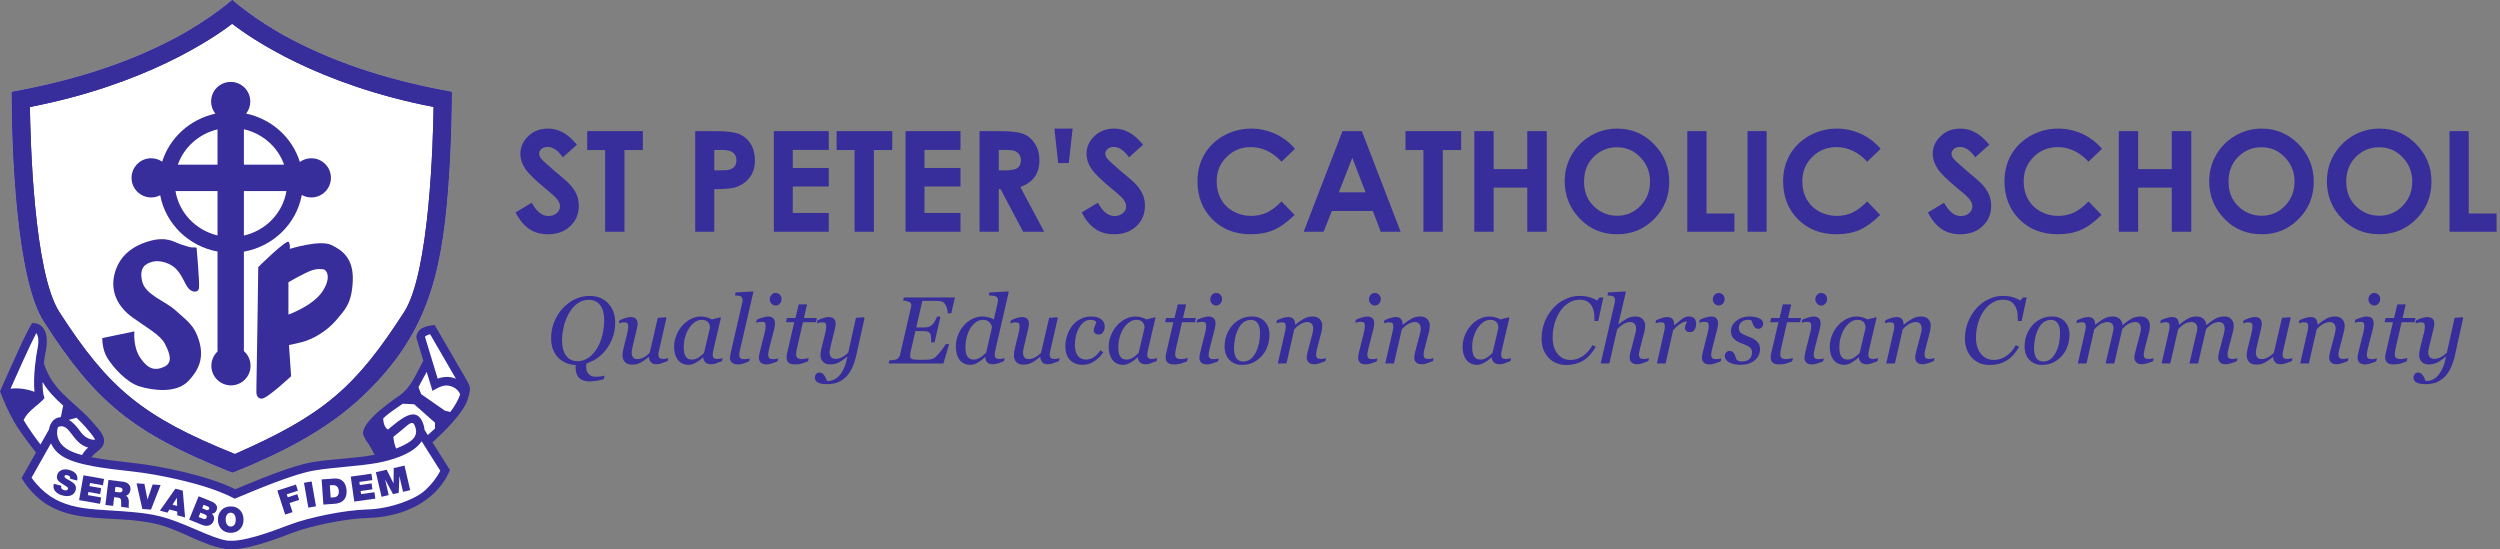 <?xml version="1.0" encoding="UTF-8" standalone="no"?><!DOCTYPE svg PUBLIC "-//W3C//DTD SVG 1.1//EN" "http://www.w3.org/Graphics/SVG/1.1/DTD/svg11.dtd"><svg width="100%" height="100%" viewBox="0 0 669 147" version="1.1" xmlns="http://www.w3.org/2000/svg" xmlns:xlink="http://www.w3.org/1999/xlink" xml:space="preserve" xmlns:serif="http://www.serif.com/" style="fill-rule:evenodd;clip-rule:evenodd;stroke-linejoin:round;stroke-miterlimit:2;"><rect x="0" y="0" width="669" height="147" fill="#808080" stroke="none"/><g><g transform="matrix(0.75,0,0,0.75,-210.434,-24.848)"><g transform="matrix(50,0,0,50,463.544,115.816)"><path d="M0.458,-0.621l-0.101,0.09c-0.035,-0.05 -0.071,-0.074 -0.108,-0.074c-0.018,0 -0.033,0.004 -0.044,0.014c-0.011,0.01 -0.017,0.02 -0.017,0.032c0,0.012 0.004,0.024 0.012,0.035c0.011,0.014 0.045,0.045 0.1,0.092c0.052,0.043 0.084,0.071 0.095,0.082c0.028,0.028 0.047,0.055 0.059,0.081c0.011,0.025 0.017,0.053 0.017,0.083c0,0.059 -0.02,0.108 -0.061,0.146c-0.041,0.039 -0.094,0.058 -0.159,0.058c-0.051,0 -0.096,-0.012 -0.134,-0.038c-0.037,-0.025 -0.07,-0.064 -0.097,-0.118l0.115,-0.069c0.034,0.063 0.074,0.095 0.119,0.095c0.023,0 0.043,-0.007 0.059,-0.02c0.016,-0.014 0.024,-0.03 0.024,-0.048c0,-0.016 -0.006,-0.032 -0.018,-0.049c-0.012,-0.016 -0.039,-0.041 -0.08,-0.074c-0.078,-0.064 -0.128,-0.113 -0.151,-0.148c-0.023,-0.035 -0.034,-0.069 -0.034,-0.104c0,-0.049 0.019,-0.092 0.057,-0.128c0.038,-0.036 0.084,-0.053 0.14,-0.053c0.036,0 0.07,0.008 0.102,0.025c0.033,0.016 0.068,0.046 0.105,0.09Z" style="fill:#372d9b;fill-rule:nonzero;"/></g><g transform="matrix(50,0,0,50,489.545,115.816)"><path d="M0.011,-0.718l0.397,0l0,0.135l-0.131,0l0,0.583l-0.138,0l0,-0.583l-0.128,0l0,-0.135Z" style="fill:#372d9b;fill-rule:nonzero;"/></g><g transform="matrix(50,0,0,50,524.531,115.816)"><path d="M0.082,-0.718l0.145,0c0.078,0 0.135,0.007 0.169,0.021c0.035,0.015 0.062,0.038 0.082,0.071c0.02,0.032 0.03,0.071 0.03,0.116c0,0.05 -0.013,0.092 -0.039,0.125c-0.026,0.033 -0.062,0.057 -0.107,0.07c-0.026,0.007 -0.074,0.011 -0.144,0.011l0,0.304l-0.136,0l0,-0.718Zm0.136,0.28l0.044,0c0.034,0 0.058,-0.002 0.071,-0.007c0.013,-0.005 0.024,-0.013 0.032,-0.024c0.007,-0.011 0.011,-0.025 0.011,-0.041c0,-0.027 -0.011,-0.048 -0.032,-0.06c-0.016,-0.01 -0.045,-0.014 -0.087,-0.014l-0.039,0l0,0.146Z" style="fill:#372d9b;fill-rule:nonzero;"/></g><g transform="matrix(50,0,0,50,552.534,115.816)"><path d="M0.083,-0.718l0.392,0l0,0.134l-0.257,0l0,0.129l0.257,0l0,0.132l-0.257,0l0,0.189l0.257,0l0,0.134l-0.392,0l0,-0.718Z" style="fill:#372d9b;fill-rule:nonzero;"/></g><g transform="matrix(50,0,0,50,578.535,115.816)"><path d="M0.011,-0.718l0.397,0l0,0.135l-0.131,0l0,0.583l-0.138,0l0,-0.583l-0.128,0l0,-0.135Z" style="fill:#372d9b;fill-rule:nonzero;"/></g><g transform="matrix(50,0,0,50,599.531,115.816)"><path d="M0.083,-0.718l0.392,0l0,0.134l-0.257,0l0,0.129l0.257,0l0,0.132l-0.257,0l0,0.189l0.257,0l0,0.134l-0.392,0l0,-0.718Z" style="fill:#372d9b;fill-rule:nonzero;"/></g><g transform="matrix(50,0,0,50,625.532,115.816)"><path d="M0.091,-0.718l0.145,0c0.08,0 0.136,0.007 0.17,0.021c0.034,0.014 0.061,0.038 0.081,0.071c0.021,0.032 0.031,0.071 0.031,0.116c0,0.047 -0.011,0.087 -0.034,0.119c-0.022,0.031 -0.057,0.055 -0.102,0.072l0.17,0.319l-0.15,0l-0.161,-0.304l-0.013,0l0,0.304l-0.137,0l0,-0.718Zm0.137,0.28l0.043,0c0.044,0 0.074,-0.005 0.09,-0.017c0.017,-0.011 0.025,-0.03 0.025,-0.056c0,-0.016 -0.004,-0.029 -0.012,-0.041c-0.009,-0.012 -0.02,-0.02 -0.033,-0.025c-0.014,-0.005 -0.039,-0.007 -0.075,-0.007l-0.038,0l0,0.146Z" style="fill:#372d9b;fill-rule:nonzero;"/></g><g transform="matrix(50,0,0,50,654.536,115.816)"><path d="M0.148,-0.49l-0.076,0l-0.027,-0.246l0.13,0l-0.027,0.246Z" style="fill:#372d9b;fill-rule:nonzero;"/></g><g transform="matrix(50,0,0,50,665.546,115.816)"><path d="M0.458,-0.621l-0.101,0.09c-0.035,-0.05 -0.071,-0.074 -0.108,-0.074c-0.018,0 -0.033,0.004 -0.044,0.014c-0.011,0.01 -0.017,0.02 -0.017,0.032c0,0.012 0.004,0.024 0.012,0.035c0.011,0.014 0.045,0.045 0.1,0.092c0.052,0.043 0.084,0.071 0.095,0.082c0.028,0.028 0.047,0.055 0.059,0.081c0.011,0.025 0.017,0.053 0.017,0.083c0,0.059 -0.02,0.108 -0.061,0.146c-0.041,0.039 -0.094,0.058 -0.159,0.058c-0.051,0 -0.096,-0.012 -0.134,-0.038c-0.037,-0.025 -0.07,-0.064 -0.097,-0.118l0.115,-0.069c0.034,0.063 0.074,0.095 0.119,0.095c0.023,0 0.043,-0.007 0.059,-0.02c0.016,-0.014 0.024,-0.03 0.024,-0.048c0,-0.016 -0.006,-0.032 -0.018,-0.049c-0.012,-0.016 -0.039,-0.041 -0.08,-0.074c-0.078,-0.064 -0.128,-0.113 -0.151,-0.148c-0.023,-0.035 -0.034,-0.069 -0.034,-0.104c0,-0.049 0.019,-0.092 0.057,-0.128c0.038,-0.036 0.084,-0.053 0.14,-0.053c0.036,0 0.07,0.008 0.102,0.025c0.033,0.016 0.068,0.046 0.105,0.09Z" style="fill:#372d9b;fill-rule:nonzero;"/></g><g transform="matrix(50,0,0,50,705.537,115.816)"><path d="M0.742,-0.592l-0.096,0.092c-0.065,-0.069 -0.138,-0.104 -0.219,-0.104c-0.069,0 -0.127,0.024 -0.174,0.071c-0.047,0.047 -0.07,0.104 -0.07,0.173c0,0.048 0.01,0.09 0.031,0.128c0.021,0.037 0.05,0.066 0.088,0.087c0.038,0.021 0.081,0.032 0.127,0.032c0.04,0 0.076,-0.008 0.109,-0.022c0.033,-0.015 0.069,-0.042 0.108,-0.081l0.093,0.096c-0.053,0.052 -0.103,0.088 -0.15,0.108c-0.047,0.02 -0.101,0.03 -0.162,0.03c-0.111,0 -0.203,-0.035 -0.274,-0.106c-0.071,-0.071 -0.107,-0.162 -0.107,-0.272c0,-0.072 0.017,-0.136 0.049,-0.191c0.032,-0.056 0.079,-0.101 0.139,-0.135c0.061,-0.033 0.126,-0.05 0.195,-0.05c0.059,0 0.116,0.012 0.171,0.037c0.055,0.025 0.102,0.061 0.142,0.107Z" style="fill:#372d9b;fill-rule:nonzero;"/></g><g transform="matrix(50,0,0,50,744.526,115.816)"><path d="M0.301,-0.718l0.138,0l0.277,0.718l-0.142,0l-0.056,-0.148l-0.293,0l-0.059,0.148l-0.142,0l0.277,-0.718Zm0.07,0.19l-0.096,0.247l0.191,0l-0.095,-0.247Z" style="fill:#372d9b;fill-rule:nonzero;"/></g><g transform="matrix(50,0,0,50,781.513,115.816)"><path d="M0.011,-0.718l0.397,0l0,0.135l-0.131,0l0,0.583l-0.138,0l0,-0.583l-0.128,0l0,-0.135Z" style="fill:#372d9b;fill-rule:nonzero;"/></g><g transform="matrix(50,0,0,50,802.509,115.816)"><path d="M0.082,-0.718l0.138,0l0,0.271l0.24,0l0,-0.271l0.139,0l0,0.718l-0.139,0l0,-0.315l-0.24,0l0,0.315l-0.138,0l0,-0.718Z" style="fill:#372d9b;fill-rule:nonzero;"/></g><g transform="matrix(50,0,0,50,836.518,115.816)"><path d="M0.421,-0.736c0.102,0 0.189,0.036 0.262,0.11c0.073,0.074 0.11,0.163 0.11,0.269c0,0.105 -0.036,0.194 -0.108,0.266c-0.072,0.073 -0.16,0.109 -0.263,0.109c-0.107,0 -0.197,-0.037 -0.268,-0.112c-0.071,-0.074 -0.107,-0.163 -0.107,-0.265c0,-0.069 0.016,-0.132 0.05,-0.19c0.033,-0.057 0.079,-0.103 0.137,-0.137c0.058,-0.033 0.12,-0.05 0.187,-0.05Zm-0.001,0.133c-0.066,0 -0.122,0.024 -0.168,0.07c-0.045,0.046 -0.067,0.105 -0.067,0.176c0,0.079 0.028,0.142 0.085,0.189c0.044,0.036 0.095,0.054 0.152,0.054c0.065,0 0.12,-0.024 0.166,-0.071c0.045,-0.046 0.068,-0.104 0.068,-0.173c0,-0.068 -0.023,-0.126 -0.069,-0.173c-0.045,-0.048 -0.101,-0.072 -0.167,-0.072Z" style="fill:#372d9b;fill-rule:nonzero;"/></g><g transform="matrix(50,0,0,50,878.51,115.816)"><path d="M0.082,-0.718l0.137,0l0,0.588l0.199,0l0,0.13l-0.336,0l0,-0.718Z" style="fill:#372d9b;fill-rule:nonzero;"/></g><g transform="matrix(50,0,0,50,900.507,115.816)"><rect x="0.072" y="-0.718" width="0.136" height="0.718" style="fill:#372d9b;fill-rule:nonzero;"/></g><g transform="matrix(50,0,0,50,914.497,115.816)"><path d="M0.742,-0.592l-0.096,0.092c-0.065,-0.069 -0.138,-0.104 -0.219,-0.104c-0.069,0 -0.127,0.024 -0.174,0.071c-0.047,0.047 -0.07,0.104 -0.07,0.173c0,0.048 0.01,0.09 0.031,0.128c0.021,0.037 0.05,0.066 0.088,0.087c0.038,0.021 0.081,0.032 0.127,0.032c0.04,0 0.076,-0.008 0.109,-0.022c0.033,-0.015 0.069,-0.042 0.108,-0.081l0.093,0.096c-0.053,0.052 -0.103,0.088 -0.15,0.108c-0.047,0.02 -0.101,0.03 -0.162,0.03c-0.111,0 -0.203,-0.035 -0.274,-0.106c-0.071,-0.071 -0.107,-0.162 -0.107,-0.272c0,-0.072 0.017,-0.136 0.049,-0.191c0.032,-0.056 0.079,-0.101 0.139,-0.135c0.061,-0.033 0.126,-0.05 0.195,-0.05c0.059,0 0.116,0.012 0.171,0.037c0.055,0.025 0.102,0.061 0.142,0.107Z" style="fill:#372d9b;fill-rule:nonzero;"/></g><g transform="matrix(50,0,0,50,967.475,115.816)"><path d="M0.458,-0.621l-0.101,0.09c-0.035,-0.05 -0.071,-0.074 -0.108,-0.074c-0.018,0 -0.033,0.004 -0.044,0.014c-0.011,0.01 -0.017,0.02 -0.017,0.032c0,0.012 0.004,0.024 0.012,0.035c0.011,0.014 0.045,0.045 0.1,0.092c0.052,0.043 0.084,0.071 0.095,0.082c0.028,0.028 0.047,0.055 0.059,0.081c0.011,0.025 0.017,0.053 0.017,0.083c0,0.059 -0.02,0.108 -0.061,0.146c-0.041,0.039 -0.094,0.058 -0.159,0.058c-0.051,0 -0.096,-0.012 -0.134,-0.038c-0.037,-0.025 -0.07,-0.064 -0.097,-0.118l0.115,-0.069c0.034,0.063 0.074,0.095 0.119,0.095c0.023,0 0.043,-0.007 0.059,-0.02c0.016,-0.014 0.024,-0.03 0.024,-0.048c0,-0.016 -0.006,-0.032 -0.018,-0.049c-0.012,-0.016 -0.039,-0.041 -0.08,-0.074c-0.078,-0.064 -0.128,-0.113 -0.151,-0.148c-0.023,-0.035 -0.034,-0.069 -0.034,-0.104c0,-0.049 0.019,-0.092 0.057,-0.128c0.038,-0.036 0.084,-0.053 0.14,-0.053c0.036,0 0.07,0.008 0.102,0.025c0.033,0.016 0.068,0.046 0.105,0.09Z" style="fill:#372d9b;fill-rule:nonzero;"/></g><g transform="matrix(50,0,0,50,993.476,115.816)"><path d="M0.742,-0.592l-0.096,0.092c-0.065,-0.069 -0.138,-0.104 -0.219,-0.104c-0.069,0 -0.127,0.024 -0.174,0.071c-0.047,0.047 -0.07,0.104 -0.07,0.173c0,0.048 0.01,0.09 0.031,0.128c0.021,0.037 0.05,0.066 0.088,0.087c0.038,0.021 0.081,0.032 0.127,0.032c0.04,0 0.076,-0.008 0.109,-0.022c0.033,-0.015 0.069,-0.042 0.108,-0.081l0.093,0.096c-0.053,0.052 -0.103,0.088 -0.15,0.108c-0.047,0.02 -0.101,0.03 -0.162,0.03c-0.111,0 -0.203,-0.035 -0.274,-0.106c-0.071,-0.071 -0.107,-0.162 -0.107,-0.272c0,-0.072 0.017,-0.136 0.049,-0.191c0.032,-0.056 0.079,-0.101 0.139,-0.135c0.061,-0.033 0.126,-0.05 0.195,-0.05c0.059,0 0.116,0.012 0.171,0.037c0.055,0.025 0.102,0.061 0.142,0.107Z" style="fill:#372d9b;fill-rule:nonzero;"/></g><g transform="matrix(50,0,0,50,1032.47,115.816)"><path d="M0.082,-0.718l0.138,0l0,0.271l0.24,0l0,-0.271l0.139,0l0,0.718l-0.139,0l0,-0.315l-0.24,0l0,0.315l-0.138,0l0,-0.718Z" style="fill:#372d9b;fill-rule:nonzero;"/></g><g transform="matrix(50,0,0,50,1066.47,115.816)"><path d="M0.421,-0.736c0.102,0 0.189,0.036 0.262,0.11c0.073,0.074 0.11,0.163 0.11,0.269c0,0.105 -0.036,0.194 -0.108,0.266c-0.072,0.073 -0.16,0.109 -0.263,0.109c-0.107,0 -0.197,-0.037 -0.268,-0.112c-0.071,-0.074 -0.107,-0.163 -0.107,-0.265c0,-0.069 0.016,-0.132 0.05,-0.19c0.033,-0.057 0.079,-0.103 0.137,-0.137c0.058,-0.033 0.12,-0.05 0.187,-0.05Zm-0.001,0.133c-0.066,0 -0.122,0.024 -0.168,0.07c-0.045,0.046 -0.067,0.105 -0.067,0.176c0,0.079 0.028,0.142 0.085,0.189c0.044,0.036 0.095,0.054 0.152,0.054c0.065,0 0.12,-0.024 0.166,-0.071c0.045,-0.046 0.068,-0.104 0.068,-0.173c0,-0.068 -0.023,-0.126 -0.069,-0.173c-0.045,-0.048 -0.101,-0.072 -0.167,-0.072Z" style="fill:#372d9b;fill-rule:nonzero;"/></g><g transform="matrix(50,0,0,50,1108.47,115.816)"><path d="M0.421,-0.736c0.102,0 0.189,0.036 0.262,0.11c0.073,0.074 0.11,0.163 0.11,0.269c0,0.105 -0.036,0.194 -0.108,0.266c-0.072,0.073 -0.16,0.109 -0.263,0.109c-0.107,0 -0.197,-0.037 -0.268,-0.112c-0.071,-0.074 -0.107,-0.163 -0.107,-0.265c0,-0.069 0.016,-0.132 0.05,-0.19c0.033,-0.057 0.079,-0.103 0.137,-0.137c0.058,-0.033 0.12,-0.05 0.187,-0.05Zm-0.001,0.133c-0.066,0 -0.122,0.024 -0.168,0.07c-0.045,0.046 -0.067,0.105 -0.067,0.176c0,0.079 0.028,0.142 0.085,0.189c0.044,0.036 0.095,0.054 0.152,0.054c0.065,0 0.12,-0.024 0.166,-0.071c0.045,-0.046 0.068,-0.104 0.068,-0.173c0,-0.068 -0.023,-0.126 -0.069,-0.173c-0.045,-0.048 -0.101,-0.072 -0.167,-0.072Z" style="fill:#372d9b;fill-rule:nonzero;"/></g><g transform="matrix(50,0,0,50,1150.46,115.816)"><path d="M0.082,-0.718l0.137,0l0,0.588l0.199,0l0,0.13l-0.336,0l0,-0.718Z" style="fill:#372d9b;fill-rule:nonzero;"/></g><g transform="matrix(34,0,0,34,475.551,162.816)"><path d="M0.721,-0.426c0,0.062 -0.011,0.12 -0.034,0.174c-0.023,0.055 -0.053,0.101 -0.089,0.14c-0.025,0.026 -0.053,0.049 -0.083,0.068c-0.031,0.019 -0.062,0.033 -0.095,0.044c-0.001,0.004 -0.002,0.01 -0.002,0.017c0,0.006 -0.001,0.012 -0.001,0.018c0,0.033 0.009,0.059 0.027,0.077c0.018,0.018 0.04,0.027 0.067,0.027c0.027,0 0.049,-0.001 0.063,-0.004c0.015,-0.002 0.027,-0.004 0.036,-0.007l-0.008,0.037c-0.02,0.006 -0.044,0.012 -0.072,0.016c-0.028,0.005 -0.055,0.007 -0.08,0.007c-0.046,0 -0.082,-0.012 -0.107,-0.036c-0.025,-0.025 -0.037,-0.061 -0.037,-0.108c0,-0.004 0,-0.008 0,-0.014c0,-0.006 0.001,-0.011 0.002,-0.014c-0.078,-0.003 -0.14,-0.03 -0.188,-0.081c-0.047,-0.051 -0.071,-0.117 -0.071,-0.199c0,-0.063 0.011,-0.121 0.034,-0.176c0.023,-0.054 0.052,-0.101 0.089,-0.14c0.037,-0.04 0.08,-0.072 0.129,-0.095c0.049,-0.023 0.099,-0.034 0.151,-0.034c0.079,0 0.144,0.025 0.194,0.076c0.05,0.052 0.075,0.12 0.075,0.207Zm-0.115,-0.029c0,-0.065 -0.013,-0.117 -0.041,-0.155c-0.028,-0.039 -0.068,-0.058 -0.122,-0.058c-0.042,0 -0.081,0.012 -0.116,0.037c-0.036,0.024 -0.067,0.061 -0.094,0.109c-0.023,0.042 -0.041,0.088 -0.052,0.138c-0.012,0.051 -0.017,0.098 -0.017,0.143c0,0.068 0.014,0.121 0.042,0.159c0.028,0.039 0.068,0.058 0.121,0.058c0.044,0 0.084,-0.014 0.12,-0.04c0.035,-0.027 0.065,-0.061 0.088,-0.102c0.023,-0.04 0.041,-0.085 0.053,-0.136c0.012,-0.051 0.018,-0.102 0.018,-0.153Z" style="fill:#372d9b;fill-rule:nonzero;"/></g><g transform="matrix(34,0,0,34,500.387,162.816)"><path d="M0.345,-0.068l-0.003,0c-0.015,0.012 -0.029,0.023 -0.043,0.033c-0.013,0.01 -0.027,0.018 -0.04,0.025c-0.016,0.008 -0.03,0.014 -0.043,0.017c-0.012,0.003 -0.029,0.005 -0.049,0.005c-0.032,0 -0.056,-0.009 -0.073,-0.027c-0.018,-0.018 -0.026,-0.042 -0.026,-0.071c0,-0.008 0.001,-0.017 0.002,-0.028c0.001,-0.011 0.004,-0.026 0.009,-0.048l0.038,-0.154c0.003,-0.015 0.006,-0.027 0.008,-0.038c0.002,-0.012 0.003,-0.022 0.003,-0.032c0,-0.018 -0.003,-0.031 -0.009,-0.037c-0.006,-0.006 -0.018,-0.009 -0.036,-0.009c-0.008,0 -0.017,0.002 -0.028,0.004c-0.011,0.003 -0.02,0.005 -0.026,0.007l0.008,-0.032c0.025,-0.011 0.047,-0.02 0.067,-0.026c0.019,-0.005 0.035,-0.008 0.046,-0.008c0.026,0 0.046,0.006 0.058,0.018c0.012,0.012 0.018,0.03 0.018,0.052c0,0.006 -0.001,0.014 -0.002,0.024c-0.001,0.01 -0.003,0.02 -0.006,0.03l-0.043,0.181c-0.003,0.014 -0.006,0.026 -0.008,0.038c-0.002,0.012 -0.003,0.021 -0.003,0.027c0,0.022 0.004,0.039 0.014,0.052c0.009,0.013 0.024,0.019 0.045,0.019c0.02,0 0.042,-0.005 0.064,-0.016c0.022,-0.011 0.044,-0.028 0.066,-0.05l0.085,-0.367l0.085,-0.006l0.006,0.007l-0.072,0.314c-0.004,0.014 -0.007,0.027 -0.009,0.041c-0.003,0.013 -0.004,0.023 -0.004,0.028c0,0.019 0.004,0.031 0.012,0.038c0.008,0.007 0.021,0.01 0.04,0.01c0.006,0 0.015,-0.001 0.026,-0.003c0.011,-0.002 0.02,-0.004 0.026,-0.006l-0.007,0.031c-0.027,0.011 -0.05,0.019 -0.068,0.025c-0.018,0.006 -0.034,0.008 -0.05,0.008c-0.026,0 -0.046,-0.007 -0.058,-0.023c-0.013,-0.015 -0.02,-0.033 -0.02,-0.053Z" style="fill:#372d9b;fill-rule:nonzero;"/></g><g transform="matrix(34,0,0,34,519.944,162.816)"><path d="M0.34,-0.064l-0.004,0c-0.007,0.005 -0.015,0.013 -0.025,0.022c-0.01,0.009 -0.022,0.017 -0.035,0.025c-0.013,0.009 -0.027,0.016 -0.042,0.022c-0.015,0.006 -0.031,0.009 -0.048,0.009c-0.048,0 -0.085,-0.017 -0.112,-0.051c-0.026,-0.034 -0.04,-0.08 -0.04,-0.139c0,-0.04 0.008,-0.079 0.023,-0.117c0.015,-0.039 0.035,-0.073 0.062,-0.103c0.025,-0.029 0.055,-0.052 0.089,-0.07c0.035,-0.018 0.07,-0.027 0.106,-0.027c0.024,0 0.046,0.003 0.067,0.01c0.021,0.006 0.037,0.013 0.049,0.021l0.09,-0.023l0.005,0.007l-0.074,0.315c-0.002,0.01 -0.005,0.022 -0.008,0.037c-0.003,0.014 -0.004,0.025 -0.004,0.032c0,0.018 0.004,0.031 0.012,0.037c0.007,0.007 0.021,0.01 0.039,0.01c0.006,0 0.015,-0.001 0.027,-0.003c0.011,-0.002 0.02,-0.004 0.026,-0.006l-0.007,0.031c-0.03,0.012 -0.051,0.02 -0.066,0.025c-0.014,0.006 -0.032,0.008 -0.052,0.008c-0.023,0 -0.042,-0.007 -0.056,-0.02c-0.013,-0.014 -0.021,-0.031 -0.022,-0.052Zm0.07,-0.309c0,-0.011 -0.001,-0.021 -0.004,-0.031c-0.002,-0.01 -0.007,-0.019 -0.014,-0.027c-0.006,-0.008 -0.015,-0.015 -0.027,-0.02c-0.011,-0.005 -0.025,-0.007 -0.043,-0.007c-0.023,0 -0.047,0.008 -0.069,0.023c-0.023,0.016 -0.043,0.037 -0.061,0.063c-0.017,0.025 -0.03,0.055 -0.041,0.09c-0.011,0.035 -0.016,0.071 -0.016,0.107c0,0.02 0.001,0.038 0.003,0.053c0.002,0.015 0.007,0.029 0.013,0.042c0.007,0.012 0.016,0.022 0.027,0.029c0.012,0.007 0.027,0.01 0.045,0.01c0.018,0 0.037,-0.005 0.057,-0.015c0.02,-0.011 0.043,-0.029 0.068,-0.054l0.062,-0.263Z" style="fill:#372d9b;fill-rule:nonzero;"/></g><g transform="matrix(34,0,0,34,539.417,162.816)"><path d="M0.293,-0.749l-0.136,0.588c-0.003,0.013 -0.006,0.025 -0.009,0.037c-0.002,0.013 -0.003,0.023 -0.003,0.031c0,0.018 0.004,0.031 0.012,0.038c0.008,0.007 0.022,0.01 0.04,0.01c0.007,0 0.016,-0.001 0.029,-0.002c0.013,-0.002 0.023,-0.004 0.029,-0.006l-0.007,0.031c-0.029,0.012 -0.052,0.02 -0.068,0.025c-0.015,0.005 -0.033,0.007 -0.053,0.007c-0.026,0 -0.046,-0.007 -0.059,-0.02c-0.014,-0.014 -0.021,-0.03 -0.021,-0.05c0,-0.008 0.001,-0.015 0.003,-0.023c0.001,-0.009 0.003,-0.019 0.006,-0.031l0.118,-0.514c0.003,-0.011 0.004,-0.018 0.005,-0.021c0.001,-0.004 0.001,-0.009 0.001,-0.015c0,-0.012 -0.002,-0.021 -0.006,-0.027c-0.004,-0.007 -0.009,-0.011 -0.016,-0.015c-0.007,-0.002 -0.016,-0.004 -0.026,-0.005c-0.011,-0.001 -0.021,-0.003 -0.032,-0.004l0.007,-0.03l0.181,-0.011l0.005,0.007Z" style="fill:#372d9b;fill-rule:nonzero;"/></g><g transform="matrix(34,0,0,34,549.113,162.816)"><path d="M0.269,-0.053l-0.007,0.031c-0.03,0.012 -0.054,0.02 -0.072,0.025c-0.018,0.005 -0.033,0.007 -0.046,0.007c-0.026,0 -0.046,-0.007 -0.059,-0.02c-0.013,-0.014 -0.019,-0.03 -0.019,-0.05c0,-0.008 0.001,-0.015 0.002,-0.023c0.001,-0.009 0.003,-0.019 0.006,-0.031l0.052,-0.208c0.003,-0.011 0.005,-0.023 0.008,-0.036c0.002,-0.013 0.003,-0.024 0.003,-0.034c0,-0.018 -0.003,-0.03 -0.009,-0.036c-0.006,-0.006 -0.018,-0.009 -0.037,-0.009c-0.007,0 -0.016,0.001 -0.028,0.003c-0.012,0.003 -0.021,0.005 -0.027,0.006l0.007,-0.031c0.025,-0.011 0.048,-0.02 0.068,-0.025c0.021,-0.006 0.036,-0.009 0.048,-0.009c0.027,0 0.046,0.007 0.058,0.019c0.012,0.013 0.018,0.03 0.018,0.052c0,0.005 0,0.013 -0.002,0.024c-0.001,0.01 -0.003,0.02 -0.005,0.03l-0.053,0.207c-0.003,0.013 -0.006,0.026 -0.008,0.038c-0.003,0.012 -0.004,0.022 -0.004,0.03c0,0.018 0.004,0.031 0.013,0.038c0.008,0.007 0.021,0.01 0.04,0.01c0.006,0 0.015,-0.001 0.026,-0.002c0.012,-0.002 0.021,-0.004 0.027,-0.006Zm0.035,-0.624c0,0.018 -0.006,0.035 -0.018,0.048c-0.012,0.014 -0.027,0.021 -0.045,0.021c-0.017,0 -0.031,-0.007 -0.043,-0.02c-0.012,-0.013 -0.018,-0.028 -0.018,-0.045c0,-0.018 0.006,-0.033 0.018,-0.047c0.012,-0.013 0.026,-0.02 0.043,-0.02c0.018,0 0.033,0.007 0.045,0.019c0.012,0.013 0.018,0.027 0.018,0.044Z" style="fill:#372d9b;fill-rule:nonzero;"/></g><g transform="matrix(34,0,0,34,559.223,162.816)"><path d="M0.148,0.01c-0.031,0 -0.054,-0.006 -0.068,-0.019c-0.014,-0.012 -0.021,-0.03 -0.021,-0.054c0,-0.007 0,-0.014 0.001,-0.021c0.001,-0.006 0.002,-0.014 0.004,-0.022l0.076,-0.327l-0.087,0l0.01,-0.044l0.089,0l0.034,-0.143l0.088,0l-0.033,0.143l0.136,0l-0.01,0.044l-0.136,0l-0.062,0.269c-0.003,0.013 -0.005,0.025 -0.007,0.036c-0.002,0.012 -0.003,0.022 -0.003,0.03c0,0.018 0.004,0.031 0.013,0.039c0.009,0.008 0.025,0.013 0.049,0.013c0.008,0 0.02,-0.001 0.035,-0.004c0.016,-0.002 0.028,-0.004 0.036,-0.008l-0.008,0.036c-0.023,0.009 -0.045,0.016 -0.065,0.023c-0.02,0.006 -0.044,0.009 -0.071,0.009Z" style="fill:#372d9b;fill-rule:nonzero;"/></g><g transform="matrix(34,0,0,34,571.027,162.816)"><path d="M0.35,-0.071l-0.003,0c-0.03,0.025 -0.058,0.045 -0.085,0.059c-0.027,0.015 -0.058,0.022 -0.093,0.022c-0.031,0 -0.056,-0.009 -0.074,-0.027c-0.018,-0.018 -0.027,-0.042 -0.027,-0.071c0,-0.008 0.001,-0.017 0.002,-0.028c0.001,-0.011 0.004,-0.027 0.009,-0.048l0.038,-0.152c0.004,-0.015 0.007,-0.028 0.008,-0.039c0.002,-0.011 0.003,-0.021 0.003,-0.031c0,-0.018 -0.003,-0.031 -0.009,-0.037c-0.006,-0.006 -0.018,-0.009 -0.036,-0.009c-0.008,0 -0.017,0.002 -0.028,0.004c-0.011,0.003 -0.02,0.005 -0.026,0.007l0.008,-0.032c0.025,-0.011 0.047,-0.02 0.067,-0.026c0.019,-0.005 0.035,-0.008 0.046,-0.008c0.026,0 0.046,0.006 0.058,0.017c0.013,0.012 0.019,0.03 0.019,0.053c0,0.006 -0.001,0.014 -0.002,0.024c-0.001,0.01 -0.003,0.02 -0.006,0.03l-0.044,0.178c-0.003,0.014 -0.006,0.027 -0.008,0.039c-0.003,0.012 -0.004,0.021 -0.004,0.027c0,0.022 0.005,0.039 0.016,0.052c0.011,0.012 0.026,0.019 0.047,0.019c0.023,0 0.047,-0.006 0.069,-0.018c0.023,-0.012 0.044,-0.028 0.064,-0.048l0.081,-0.365l0.084,-0.006l0.006,0.007l-0.084,0.382c-0.012,0.056 -0.028,0.104 -0.047,0.144c-0.019,0.04 -0.042,0.072 -0.067,0.096c-0.027,0.026 -0.057,0.044 -0.088,0.056c-0.031,0.011 -0.067,0.017 -0.107,0.017c-0.027,0 -0.049,-0.002 -0.066,-0.006c-0.016,-0.004 -0.029,-0.009 -0.038,-0.016c-0.01,-0.007 -0.016,-0.014 -0.019,-0.022c-0.004,-0.008 -0.005,-0.016 -0.005,-0.025c0,-0.014 0.004,-0.026 0.012,-0.037c0.009,-0.01 0.021,-0.016 0.037,-0.016c0.012,0 0.022,0.004 0.031,0.01c0.008,0.007 0.015,0.015 0.02,0.023c0.006,0.009 0.012,0.019 0.016,0.03c0.005,0.011 0.009,0.02 0.012,0.026l0.012,0c0.018,0 0.038,-0.004 0.059,-0.014c0.02,-0.009 0.039,-0.023 0.057,-0.042c0.018,-0.021 0.035,-0.048 0.05,-0.081c0.015,-0.033 0.026,-0.072 0.035,-0.118Z" style="fill:#372d9b;fill-rule:nonzero;"/></g><g transform="matrix(34,0,0,34,598.253,162.816)"><path d="M0.678,-0.693l-0.039,0.167l-0.036,0c-0.002,-0.034 -0.01,-0.063 -0.022,-0.087c-0.013,-0.023 -0.03,-0.037 -0.051,-0.04c-0.009,-0.001 -0.021,-0.002 -0.035,-0.003c-0.014,0 -0.03,-0.001 -0.048,-0.001l-0.111,0l-0.064,0.279l0.078,0c0.024,0 0.043,-0.002 0.056,-0.007c0.014,-0.005 0.025,-0.013 0.036,-0.024c0.01,-0.009 0.019,-0.023 0.028,-0.04c0.009,-0.017 0.016,-0.031 0.02,-0.043l0.036,0l-0.062,0.271l-0.036,0c0,-0.004 0,-0.008 0,-0.013c0.001,-0.005 0.001,-0.011 0.001,-0.016c0,-0.013 -0.001,-0.024 -0.002,-0.035c-0.002,-0.011 -0.004,-0.019 -0.007,-0.025c-0.007,-0.012 -0.017,-0.021 -0.029,-0.024c-0.013,-0.004 -0.03,-0.006 -0.05,-0.006l-0.078,0l-0.049,0.211c-0.002,0.008 -0.003,0.016 -0.005,0.025c-0.001,0.01 -0.001,0.017 -0.001,0.022c0,0.018 0.006,0.03 0.019,0.036c0.013,0.005 0.041,0.008 0.085,0.008c0.055,0 0.092,-0.002 0.111,-0.005c0.02,-0.004 0.034,-0.01 0.044,-0.018c0.018,-0.015 0.04,-0.038 0.065,-0.071c0.025,-0.033 0.042,-0.057 0.05,-0.072l0.035,0l-0.06,0.204l-0.575,0l0.007,-0.032c0.01,-0.001 0.024,-0.002 0.04,-0.004c0.017,-0.002 0.028,-0.005 0.034,-0.007c0.011,-0.004 0.02,-0.011 0.026,-0.019c0.006,-0.008 0.01,-0.018 0.013,-0.03l0.116,-0.503c0,-0.002 0.001,-0.005 0.001,-0.009c0.001,-0.003 0.001,-0.006 0.001,-0.009c0,-0.006 -0.001,-0.012 -0.004,-0.017c-0.003,-0.006 -0.008,-0.01 -0.015,-0.014c-0.008,-0.004 -0.019,-0.008 -0.033,-0.011c-0.014,-0.003 -0.026,-0.005 -0.034,-0.006l0.008,-0.032l0.536,0Z" style="fill:#372d9b;fill-rule:nonzero;"/></g><g transform="matrix(34,0,0,34,620.466,162.816)"><path d="M0.344,-0.067l-0.003,0c-0.007,0.006 -0.017,0.014 -0.028,0.024c-0.011,0.01 -0.023,0.019 -0.036,0.026c-0.015,0.01 -0.03,0.018 -0.043,0.023c-0.013,0.005 -0.029,0.008 -0.048,0.008c-0.048,0 -0.085,-0.017 -0.112,-0.051c-0.026,-0.034 -0.04,-0.081 -0.04,-0.139c0,-0.041 0.007,-0.081 0.022,-0.119c0.014,-0.038 0.034,-0.072 0.059,-0.101c0.025,-0.029 0.054,-0.052 0.088,-0.07c0.035,-0.018 0.071,-0.027 0.108,-0.027c0.022,0 0.045,0.003 0.067,0.009c0.022,0.006 0.04,0.013 0.055,0.022l0.038,-0.166c0.002,-0.009 0.003,-0.016 0.004,-0.021c0.001,-0.005 0.001,-0.01 0.001,-0.016c0,-0.012 -0.002,-0.021 -0.007,-0.027c-0.005,-0.006 -0.011,-0.011 -0.02,-0.014c-0.008,-0.002 -0.018,-0.004 -0.032,-0.005c-0.014,-0.001 -0.026,-0.003 -0.037,-0.004l0.007,-0.03l0.197,-0.011l0.005,0.007l-0.135,0.586c-0.003,0.011 -0.005,0.023 -0.008,0.037c-0.003,0.014 -0.004,0.024 -0.004,0.031c0,0.019 0.004,0.031 0.012,0.038c0.007,0.007 0.021,0.01 0.039,0.01c0.006,0 0.015,-0.001 0.027,-0.003c0.011,-0.002 0.02,-0.004 0.026,-0.006l-0.007,0.031c-0.028,0.012 -0.05,0.021 -0.068,0.026c-0.018,0.005 -0.035,0.007 -0.05,0.007c-0.024,0 -0.042,-0.006 -0.056,-0.018c-0.014,-0.012 -0.021,-0.031 -0.021,-0.057Zm0.069,-0.311c-0.001,-0.009 -0.003,-0.019 -0.007,-0.028c-0.004,-0.008 -0.01,-0.017 -0.016,-0.024c-0.008,-0.008 -0.018,-0.015 -0.029,-0.02c-0.012,-0.005 -0.026,-0.008 -0.043,-0.008c-0.025,0 -0.048,0.008 -0.071,0.023c-0.022,0.016 -0.042,0.037 -0.059,0.063c-0.016,0.025 -0.029,0.055 -0.039,0.091c-0.009,0.035 -0.014,0.07 -0.014,0.106c0,0.02 0.001,0.037 0.003,0.052c0.002,0.016 0.007,0.03 0.013,0.043c0.007,0.012 0.015,0.021 0.027,0.028c0.011,0.007 0.026,0.011 0.045,0.011c0.018,0 0.037,-0.005 0.058,-0.016c0.021,-0.011 0.045,-0.03 0.071,-0.056l0.061,-0.265Z" style="fill:#372d9b;fill-rule:nonzero;"/></g><g transform="matrix(34,0,0,34,640.023,162.816)"><path d="M0.345,-0.068l-0.003,0c-0.015,0.012 -0.029,0.023 -0.043,0.033c-0.013,0.01 -0.027,0.018 -0.04,0.025c-0.016,0.008 -0.03,0.014 -0.043,0.017c-0.012,0.003 -0.029,0.005 -0.049,0.005c-0.032,0 -0.056,-0.009 -0.073,-0.027c-0.018,-0.018 -0.026,-0.042 -0.026,-0.071c0,-0.008 0.001,-0.017 0.002,-0.028c0.001,-0.011 0.004,-0.026 0.009,-0.048l0.038,-0.154c0.003,-0.015 0.006,-0.027 0.008,-0.038c0.002,-0.012 0.003,-0.022 0.003,-0.032c0,-0.018 -0.003,-0.031 -0.009,-0.037c-0.006,-0.006 -0.018,-0.009 -0.036,-0.009c-0.008,0 -0.017,0.002 -0.028,0.004c-0.011,0.003 -0.02,0.005 -0.026,0.007l0.008,-0.032c0.025,-0.011 0.047,-0.02 0.067,-0.026c0.019,-0.005 0.035,-0.008 0.046,-0.008c0.026,0 0.046,0.006 0.058,0.018c0.012,0.012 0.018,0.03 0.018,0.052c0,0.006 -0.001,0.014 -0.002,0.024c-0.001,0.01 -0.003,0.02 -0.006,0.03l-0.043,0.181c-0.003,0.014 -0.006,0.026 -0.008,0.038c-0.002,0.012 -0.003,0.021 -0.003,0.027c0,0.022 0.004,0.039 0.014,0.052c0.009,0.013 0.024,0.019 0.045,0.019c0.02,0 0.042,-0.005 0.064,-0.016c0.022,-0.011 0.044,-0.028 0.066,-0.05l0.085,-0.367l0.085,-0.006l0.006,0.007l-0.072,0.314c-0.004,0.014 -0.007,0.027 -0.009,0.041c-0.003,0.013 -0.004,0.023 -0.004,0.028c0,0.019 0.004,0.031 0.012,0.038c0.008,0.007 0.021,0.01 0.04,0.01c0.006,0 0.015,-0.001 0.026,-0.003c0.011,-0.002 0.02,-0.004 0.026,-0.006l-0.007,0.031c-0.027,0.011 -0.05,0.019 -0.068,0.025c-0.018,0.006 -0.034,0.008 -0.05,0.008c-0.026,0 -0.046,-0.007 -0.058,-0.023c-0.013,-0.015 -0.02,-0.033 -0.02,-0.053Z" style="fill:#372d9b;fill-rule:nonzero;"/></g><g transform="matrix(34,0,0,34,659.58,162.816)"><path d="M0.217,0.014c-0.057,0 -0.102,-0.017 -0.135,-0.05c-0.033,-0.033 -0.049,-0.081 -0.049,-0.142c0,-0.04 0.006,-0.079 0.019,-0.117c0.012,-0.037 0.03,-0.07 0.052,-0.099c0.022,-0.029 0.051,-0.053 0.085,-0.071c0.035,-0.018 0.073,-0.028 0.115,-0.028c0.046,0 0.082,0.01 0.106,0.03c0.024,0.02 0.036,0.044 0.036,0.074c0,0.023 -0.005,0.042 -0.016,0.059c-0.01,0.017 -0.026,0.026 -0.047,0.026c-0.018,0 -0.031,-0.005 -0.04,-0.013c-0.009,-0.009 -0.013,-0.019 -0.013,-0.03c0,-0.01 0.004,-0.024 0.011,-0.042c0.007,-0.018 0.013,-0.033 0.017,-0.044c-0.004,-0.009 -0.012,-0.015 -0.024,-0.019c-0.012,-0.004 -0.025,-0.006 -0.039,-0.006c-0.044,0 -0.082,0.025 -0.114,0.077c-0.032,0.051 -0.048,0.115 -0.048,0.19c0,0.046 0.01,0.083 0.031,0.11c0.02,0.027 0.048,0.04 0.084,0.04c0.031,0 0.059,-0.008 0.084,-0.025c0.024,-0.017 0.048,-0.041 0.07,-0.072l0.028,0.021c-0.022,0.035 -0.053,0.066 -0.091,0.092c-0.039,0.026 -0.079,0.039 -0.122,0.039Z" style="fill:#372d9b;fill-rule:nonzero;"/></g><g transform="matrix(34,0,0,34,675.002,162.816)"><path d="M0.34,-0.064l-0.004,0c-0.007,0.005 -0.015,0.013 -0.025,0.022c-0.01,0.009 -0.022,0.017 -0.035,0.025c-0.013,0.009 -0.027,0.016 -0.042,0.022c-0.015,0.006 -0.031,0.009 -0.048,0.009c-0.048,0 -0.085,-0.017 -0.112,-0.051c-0.026,-0.034 -0.04,-0.08 -0.04,-0.139c0,-0.04 0.008,-0.079 0.023,-0.117c0.015,-0.039 0.035,-0.073 0.062,-0.103c0.025,-0.029 0.055,-0.052 0.089,-0.07c0.035,-0.018 0.07,-0.027 0.106,-0.027c0.024,0 0.046,0.003 0.067,0.01c0.021,0.006 0.037,0.013 0.049,0.021l0.09,-0.023l0.005,0.007l-0.074,0.315c-0.002,0.01 -0.005,0.022 -0.008,0.037c-0.003,0.014 -0.004,0.025 -0.004,0.032c0,0.018 0.004,0.031 0.012,0.037c0.007,0.007 0.021,0.01 0.039,0.01c0.006,0 0.015,-0.001 0.027,-0.003c0.011,-0.002 0.02,-0.004 0.026,-0.006l-0.007,0.031c-0.03,0.012 -0.051,0.02 -0.066,0.025c-0.014,0.006 -0.032,0.008 -0.052,0.008c-0.023,0 -0.042,-0.007 -0.056,-0.02c-0.013,-0.014 -0.021,-0.031 -0.022,-0.052Zm0.07,-0.309c0,-0.011 -0.001,-0.021 -0.004,-0.031c-0.002,-0.01 -0.007,-0.019 -0.014,-0.027c-0.006,-0.008 -0.015,-0.015 -0.027,-0.02c-0.011,-0.005 -0.025,-0.007 -0.043,-0.007c-0.023,0 -0.047,0.008 -0.069,0.023c-0.023,0.016 -0.043,0.037 -0.061,0.063c-0.017,0.025 -0.03,0.055 -0.041,0.09c-0.011,0.035 -0.016,0.071 -0.016,0.107c0,0.02 0.001,0.038 0.003,0.053c0.002,0.015 0.007,0.029 0.013,0.042c0.007,0.012 0.016,0.022 0.027,0.029c0.012,0.007 0.027,0.01 0.045,0.01c0.018,0 0.037,-0.005 0.057,-0.015c0.02,-0.011 0.043,-0.029 0.068,-0.054l0.062,-0.263Z" style="fill:#372d9b;fill-rule:nonzero;"/></g><g transform="matrix(34,0,0,34,694.476,162.816)"><path d="M0.148,0.01c-0.031,0 -0.054,-0.006 -0.068,-0.019c-0.014,-0.012 -0.021,-0.03 -0.021,-0.054c0,-0.007 0,-0.014 0.001,-0.021c0.001,-0.006 0.002,-0.014 0.004,-0.022l0.076,-0.327l-0.087,0l0.01,-0.044l0.089,0l0.034,-0.143l0.088,0l-0.033,0.143l0.136,0l-0.01,0.044l-0.136,0l-0.062,0.269c-0.003,0.013 -0.005,0.025 -0.007,0.036c-0.002,0.012 -0.003,0.022 -0.003,0.03c0,0.018 0.004,0.031 0.013,0.039c0.009,0.008 0.025,0.013 0.049,0.013c0.008,0 0.02,-0.001 0.035,-0.004c0.016,-0.002 0.028,-0.004 0.036,-0.008l-0.008,0.036c-0.023,0.009 -0.045,0.016 -0.065,0.023c-0.02,0.006 -0.044,0.009 -0.071,0.009Z" style="fill:#372d9b;fill-rule:nonzero;"/></g><g transform="matrix(34,0,0,34,706.28,162.816)"><path d="M0.269,-0.053l-0.007,0.031c-0.03,0.012 -0.054,0.02 -0.072,0.025c-0.018,0.005 -0.033,0.007 -0.046,0.007c-0.026,0 -0.046,-0.007 -0.059,-0.02c-0.013,-0.014 -0.019,-0.03 -0.019,-0.05c0,-0.008 0.001,-0.015 0.002,-0.023c0.001,-0.009 0.003,-0.019 0.006,-0.031l0.052,-0.208c0.003,-0.011 0.005,-0.023 0.008,-0.036c0.002,-0.013 0.003,-0.024 0.003,-0.034c0,-0.018 -0.003,-0.03 -0.009,-0.036c-0.006,-0.006 -0.018,-0.009 -0.037,-0.009c-0.007,0 -0.016,0.001 -0.028,0.003c-0.012,0.003 -0.021,0.005 -0.027,0.006l0.007,-0.031c0.025,-0.011 0.048,-0.02 0.068,-0.025c0.021,-0.006 0.036,-0.009 0.048,-0.009c0.027,0 0.046,0.007 0.058,0.019c0.012,0.013 0.018,0.03 0.018,0.052c0,0.005 0,0.013 -0.002,0.024c-0.001,0.01 -0.003,0.02 -0.005,0.03l-0.053,0.207c-0.003,0.013 -0.006,0.026 -0.008,0.038c-0.003,0.012 -0.004,0.022 -0.004,0.03c0,0.018 0.004,0.031 0.013,0.038c0.008,0.007 0.021,0.01 0.04,0.01c0.006,0 0.015,-0.001 0.026,-0.002c0.012,-0.002 0.021,-0.004 0.027,-0.006Zm0.035,-0.624c0,0.018 -0.006,0.035 -0.018,0.048c-0.012,0.014 -0.027,0.021 -0.045,0.021c-0.017,0 -0.031,-0.007 -0.043,-0.02c-0.012,-0.013 -0.018,-0.028 -0.018,-0.045c0,-0.018 0.006,-0.033 0.018,-0.047c0.012,-0.013 0.026,-0.02 0.043,-0.02c0.018,0 0.033,0.007 0.045,0.019c0.012,0.013 0.018,0.027 0.018,0.044Z" style="fill:#372d9b;fill-rule:nonzero;"/></g><g transform="matrix(34,0,0,34,716.39,162.816)"><path d="M0.504,-0.301c0,0.039 -0.006,0.077 -0.019,0.115c-0.013,0.039 -0.032,0.073 -0.057,0.102c-0.025,0.029 -0.055,0.053 -0.09,0.072c-0.036,0.018 -0.077,0.027 -0.123,0.027c-0.054,0 -0.098,-0.018 -0.132,-0.053c-0.033,-0.034 -0.05,-0.081 -0.05,-0.14c0,-0.044 0.007,-0.084 0.021,-0.121c0.015,-0.038 0.034,-0.071 0.058,-0.099c0.024,-0.028 0.054,-0.051 0.09,-0.069c0.036,-0.017 0.075,-0.026 0.117,-0.026c0.058,0 0.104,0.018 0.136,0.053c0.033,0.036 0.049,0.082 0.049,0.139Zm-0.099,-0.018c0,-0.047 -0.008,-0.081 -0.025,-0.104c-0.016,-0.023 -0.04,-0.035 -0.071,-0.035c-0.027,0 -0.052,0.008 -0.076,0.025c-0.024,0.016 -0.045,0.044 -0.062,0.081c-0.013,0.028 -0.023,0.06 -0.029,0.094c-0.007,0.035 -0.01,0.067 -0.01,0.096c0,0.047 0.008,0.082 0.024,0.106c0.017,0.024 0.041,0.036 0.073,0.036c0.029,0 0.055,-0.009 0.078,-0.027c0.022,-0.019 0.04,-0.042 0.054,-0.07c0.014,-0.027 0.025,-0.058 0.033,-0.094c0.007,-0.035 0.011,-0.071 0.011,-0.108Z" style="fill:#372d9b;fill-rule:nonzero;"/></g><g transform="matrix(34,0,0,34,734.652,162.816)"><path d="M0.561,-0.057l-0.007,0.032c-0.03,0.011 -0.052,0.02 -0.069,0.025c-0.016,0.006 -0.032,0.008 -0.049,0.008c-0.026,0 -0.046,-0.006 -0.059,-0.02c-0.013,-0.013 -0.019,-0.03 -0.019,-0.05c0,-0.007 0.001,-0.015 0.002,-0.024c0.001,-0.008 0.003,-0.018 0.006,-0.03l0.048,-0.182c0.004,-0.014 0.006,-0.027 0.009,-0.038c0.002,-0.012 0.003,-0.021 0.003,-0.028c0,-0.022 -0.005,-0.039 -0.016,-0.052c-0.01,-0.012 -0.026,-0.019 -0.046,-0.019c-0.02,0 -0.042,0.007 -0.067,0.02c-0.025,0.013 -0.048,0.032 -0.07,0.057l-0.082,0.358l-0.091,0l0.072,-0.316c0.002,-0.008 0.004,-0.02 0.008,-0.034c0.003,-0.015 0.004,-0.027 0.004,-0.036c0,-0.018 -0.003,-0.031 -0.009,-0.037c-0.006,-0.006 -0.019,-0.009 -0.037,-0.009c-0.007,0 -0.016,0.001 -0.028,0.004c-0.011,0.002 -0.019,0.004 -0.025,0.006l0.007,-0.032c0.025,-0.011 0.048,-0.019 0.067,-0.025c0.02,-0.006 0.037,-0.008 0.051,-0.008c0.025,0 0.044,0.007 0.055,0.021c0.011,0.014 0.017,0.033 0.017,0.058l0.003,0c0.036,-0.029 0.067,-0.05 0.093,-0.064c0.026,-0.014 0.056,-0.021 0.089,-0.021c0.031,0 0.056,0.009 0.073,0.027c0.018,0.018 0.027,0.042 0.027,0.071c0,0.006 -0.001,0.017 -0.003,0.032c-0.002,0.015 -0.005,0.03 -0.009,0.044l-0.041,0.157c-0.003,0.01 -0.006,0.022 -0.008,0.036c-0.003,0.013 -0.004,0.024 -0.004,0.031c0,0.019 0.004,0.031 0.012,0.038c0.008,0.007 0.021,0.01 0.04,0.01c0.006,0 0.015,-0.001 0.026,-0.003c0.012,-0.002 0.021,-0.004 0.027,-0.007Z" style="fill:#372d9b;fill-rule:nonzero;"/></g><g transform="matrix(34,0,0,34,762.908,162.816)"><path d="M0.269,-0.053l-0.007,0.031c-0.03,0.012 -0.054,0.02 -0.072,0.025c-0.018,0.005 -0.033,0.007 -0.046,0.007c-0.026,0 -0.046,-0.007 -0.059,-0.02c-0.013,-0.014 -0.019,-0.03 -0.019,-0.05c0,-0.008 0.001,-0.015 0.002,-0.023c0.001,-0.009 0.003,-0.019 0.006,-0.031l0.052,-0.208c0.003,-0.011 0.005,-0.023 0.008,-0.036c0.002,-0.013 0.003,-0.024 0.003,-0.034c0,-0.018 -0.003,-0.03 -0.009,-0.036c-0.006,-0.006 -0.018,-0.009 -0.037,-0.009c-0.007,0 -0.016,0.001 -0.028,0.003c-0.012,0.003 -0.021,0.005 -0.027,0.006l0.007,-0.031c0.025,-0.011 0.048,-0.02 0.068,-0.025c0.021,-0.006 0.036,-0.009 0.048,-0.009c0.027,0 0.046,0.007 0.058,0.019c0.012,0.013 0.018,0.03 0.018,0.052c0,0.005 0,0.013 -0.002,0.024c-0.001,0.01 -0.003,0.02 -0.005,0.03l-0.053,0.207c-0.003,0.013 -0.006,0.026 -0.008,0.038c-0.003,0.012 -0.004,0.022 -0.004,0.03c0,0.018 0.004,0.031 0.013,0.038c0.008,0.007 0.021,0.01 0.04,0.01c0.006,0 0.015,-0.001 0.026,-0.002c0.012,-0.002 0.021,-0.004 0.027,-0.006Zm0.035,-0.624c0,0.018 -0.006,0.035 -0.018,0.048c-0.012,0.014 -0.027,0.021 -0.045,0.021c-0.017,0 -0.031,-0.007 -0.043,-0.02c-0.012,-0.013 -0.018,-0.028 -0.018,-0.045c0,-0.018 0.006,-0.033 0.018,-0.047c0.012,-0.013 0.026,-0.02 0.043,-0.02c0.018,0 0.033,0.007 0.045,0.019c0.012,0.013 0.018,0.027 0.018,0.044Z" style="fill:#372d9b;fill-rule:nonzero;"/></g><g transform="matrix(34,0,0,34,773.018,162.816)"><path d="M0.561,-0.057l-0.007,0.032c-0.03,0.011 -0.052,0.02 -0.069,0.025c-0.016,0.006 -0.032,0.008 -0.049,0.008c-0.026,0 -0.046,-0.006 -0.059,-0.02c-0.013,-0.013 -0.019,-0.03 -0.019,-0.05c0,-0.007 0.001,-0.015 0.002,-0.024c0.001,-0.008 0.003,-0.018 0.006,-0.03l0.048,-0.182c0.004,-0.014 0.006,-0.027 0.009,-0.038c0.002,-0.012 0.003,-0.021 0.003,-0.028c0,-0.022 -0.005,-0.039 -0.016,-0.052c-0.01,-0.012 -0.026,-0.019 -0.046,-0.019c-0.02,0 -0.042,0.007 -0.067,0.02c-0.025,0.013 -0.048,0.032 -0.07,0.057l-0.082,0.358l-0.091,0l0.072,-0.316c0.002,-0.008 0.004,-0.02 0.008,-0.034c0.003,-0.015 0.004,-0.027 0.004,-0.036c0,-0.018 -0.003,-0.031 -0.009,-0.037c-0.006,-0.006 -0.019,-0.009 -0.037,-0.009c-0.007,0 -0.016,0.001 -0.028,0.004c-0.011,0.002 -0.019,0.004 -0.025,0.006l0.007,-0.032c0.025,-0.011 0.048,-0.019 0.067,-0.025c0.02,-0.006 0.037,-0.008 0.051,-0.008c0.025,0 0.044,0.007 0.055,0.021c0.011,0.014 0.017,0.033 0.017,0.058l0.003,0c0.036,-0.029 0.067,-0.05 0.093,-0.064c0.026,-0.014 0.056,-0.021 0.089,-0.021c0.031,0 0.056,0.009 0.073,0.027c0.018,0.018 0.027,0.042 0.027,0.071c0,0.006 -0.001,0.017 -0.003,0.032c-0.002,0.015 -0.005,0.03 -0.009,0.044l-0.041,0.157c-0.003,0.01 -0.006,0.022 -0.008,0.036c-0.003,0.013 -0.004,0.024 -0.004,0.031c0,0.019 0.004,0.031 0.012,0.038c0.008,0.007 0.021,0.01 0.04,0.01c0.006,0 0.015,-0.001 0.026,-0.003c0.012,-0.002 0.021,-0.004 0.027,-0.007Z" style="fill:#372d9b;fill-rule:nonzero;"/></g><g transform="matrix(34,0,0,34,801.274,162.816)"><path d="M0.34,-0.064l-0.004,0c-0.007,0.005 -0.015,0.013 -0.025,0.022c-0.01,0.009 -0.022,0.017 -0.035,0.025c-0.013,0.009 -0.027,0.016 -0.042,0.022c-0.015,0.006 -0.031,0.009 -0.048,0.009c-0.048,0 -0.085,-0.017 -0.112,-0.051c-0.026,-0.034 -0.04,-0.08 -0.04,-0.139c0,-0.04 0.008,-0.079 0.023,-0.117c0.015,-0.039 0.035,-0.073 0.062,-0.103c0.025,-0.029 0.055,-0.052 0.089,-0.07c0.035,-0.018 0.07,-0.027 0.106,-0.027c0.024,0 0.046,0.003 0.067,0.01c0.021,0.006 0.037,0.013 0.049,0.021l0.09,-0.023l0.005,0.007l-0.074,0.315c-0.002,0.01 -0.005,0.022 -0.008,0.037c-0.003,0.014 -0.004,0.025 -0.004,0.032c0,0.018 0.004,0.031 0.012,0.037c0.007,0.007 0.021,0.01 0.039,0.01c0.006,0 0.015,-0.001 0.027,-0.003c0.011,-0.002 0.02,-0.004 0.026,-0.006l-0.007,0.031c-0.03,0.012 -0.051,0.02 -0.066,0.025c-0.014,0.006 -0.032,0.008 -0.052,0.008c-0.023,0 -0.042,-0.007 -0.056,-0.02c-0.013,-0.014 -0.021,-0.031 -0.022,-0.052Zm0.07,-0.309c0,-0.011 -0.001,-0.021 -0.004,-0.031c-0.002,-0.01 -0.007,-0.019 -0.014,-0.027c-0.006,-0.008 -0.015,-0.015 -0.027,-0.02c-0.011,-0.005 -0.025,-0.007 -0.043,-0.007c-0.023,0 -0.047,0.008 -0.069,0.023c-0.023,0.016 -0.043,0.037 -0.061,0.063c-0.017,0.025 -0.03,0.055 -0.041,0.09c-0.011,0.035 -0.016,0.071 -0.016,0.107c0,0.02 0.001,0.038 0.003,0.053c0.002,0.015 0.007,0.029 0.013,0.042c0.007,0.012 0.016,0.022 0.027,0.029c0.012,0.007 0.027,0.01 0.045,0.01c0.018,0 0.037,-0.005 0.057,-0.015c0.02,-0.011 0.043,-0.029 0.068,-0.054l0.062,-0.263Z" style="fill:#372d9b;fill-rule:nonzero;"/></g><g transform="matrix(34,0,0,34,828.949,162.816)"><path d="M0.308,0.016c-0.035,0 -0.069,-0.006 -0.1,-0.018c-0.032,-0.013 -0.06,-0.031 -0.083,-0.055c-0.024,-0.024 -0.042,-0.053 -0.056,-0.087c-0.013,-0.034 -0.02,-0.073 -0.02,-0.116c0,-0.061 0.01,-0.119 0.031,-0.172c0.021,-0.054 0.05,-0.101 0.086,-0.143c0.035,-0.041 0.077,-0.073 0.127,-0.097c0.049,-0.025 0.101,-0.037 0.154,-0.037c0.041,0 0.077,0.005 0.107,0.014c0.031,0.01 0.057,0.021 0.076,0.035l0.028,-0.033l0.039,0l-0.053,0.247l-0.04,0l0,-0.019c0,-0.027 -0.002,-0.052 -0.006,-0.077c-0.005,-0.024 -0.013,-0.046 -0.025,-0.065c-0.011,-0.019 -0.028,-0.034 -0.048,-0.046c-0.02,-0.011 -0.046,-0.016 -0.078,-0.016c-0.04,0 -0.077,0.01 -0.111,0.032c-0.035,0.021 -0.064,0.049 -0.089,0.085c-0.025,0.034 -0.045,0.077 -0.06,0.127c-0.015,0.051 -0.022,0.102 -0.022,0.154c0,0.07 0.017,0.126 0.051,0.169c0.034,0.043 0.079,0.065 0.137,0.065c0.047,0 0.091,-0.014 0.132,-0.043c0.04,-0.028 0.073,-0.066 0.098,-0.113l0.035,0.018c-0.041,0.07 -0.087,0.119 -0.137,0.148c-0.05,0.029 -0.108,0.043 -0.173,0.043Z" style="fill:#372d9b;fill-rule:nonzero;"/></g><g transform="matrix(34,0,0,34,850.78,162.816)"><path d="M0.534,-0.057l-0.007,0.032c-0.029,0.011 -0.052,0.02 -0.069,0.025c-0.016,0.006 -0.032,0.008 -0.049,0.008c-0.026,0 -0.045,-0.006 -0.058,-0.02c-0.013,-0.013 -0.02,-0.03 -0.02,-0.05c0,-0.007 0.001,-0.015 0.002,-0.024c0.001,-0.008 0.003,-0.018 0.006,-0.03l0.048,-0.182c0.004,-0.014 0.007,-0.027 0.009,-0.038c0.002,-0.012 0.003,-0.021 0.003,-0.028c0,-0.022 -0.005,-0.039 -0.016,-0.052c-0.01,-0.012 -0.026,-0.019 -0.046,-0.019c-0.021,0 -0.043,0.007 -0.068,0.02c-0.024,0.014 -0.047,0.033 -0.069,0.057l-0.082,0.358l-0.091,0l0.145,-0.628c0.002,-0.008 0.003,-0.014 0.004,-0.019c0.001,-0.006 0.002,-0.011 0.002,-0.017c0,-0.012 -0.002,-0.021 -0.006,-0.027c-0.004,-0.007 -0.01,-0.011 -0.017,-0.015c-0.006,-0.002 -0.014,-0.004 -0.025,-0.005c-0.011,-0.001 -0.022,-0.003 -0.032,-0.004l0.006,-0.03l0.182,-0.011l0.005,0.007l-0.079,0.338l0.002,0c0.034,-0.027 0.064,-0.047 0.09,-0.061c0.027,-0.014 0.057,-0.021 0.09,-0.021c0.031,0 0.056,0.009 0.073,0.027c0.018,0.018 0.027,0.042 0.027,0.071c0,0.006 -0.001,0.017 -0.003,0.032c-0.002,0.015 -0.005,0.03 -0.009,0.044l-0.041,0.157c-0.002,0.01 -0.005,0.022 -0.008,0.036c-0.003,0.013 -0.004,0.024 -0.004,0.031c0,0.019 0.004,0.031 0.012,0.038c0.008,0.007 0.021,0.01 0.04,0.01c0.006,0 0.015,-0.001 0.027,-0.003c0.011,-0.002 0.02,-0.004 0.026,-0.007Z" style="fill:#372d9b;fill-rule:nonzero;"/></g><g transform="matrix(34,0,0,34,869.905,162.816)"><path d="M0.466,-0.413c0,0.009 -0.001,0.019 -0.004,0.03c-0.003,0.011 -0.006,0.02 -0.011,0.027c-0.006,0.009 -0.013,0.016 -0.02,0.02c-0.007,0.005 -0.017,0.007 -0.03,0.007c-0.017,0 -0.03,-0.004 -0.039,-0.013c-0.009,-0.009 -0.013,-0.018 -0.013,-0.029c0,-0.01 0.002,-0.021 0.007,-0.034c0.005,-0.013 0.01,-0.025 0.015,-0.037c-0.004,0 -0.01,0.001 -0.019,0.003c-0.009,0.002 -0.02,0.006 -0.033,0.012c-0.012,0.006 -0.027,0.016 -0.043,0.028c-0.016,0.012 -0.033,0.029 -0.051,0.049l-0.079,0.35l-0.091,0l0.071,-0.316c0.002,-0.008 0.004,-0.02 0.008,-0.036c0.003,-0.015 0.004,-0.027 0.004,-0.034c0,-0.018 -0.003,-0.031 -0.009,-0.037c-0.006,-0.006 -0.019,-0.009 -0.037,-0.009c-0.007,0 -0.016,0.001 -0.028,0.004c-0.011,0.002 -0.019,0.004 -0.025,0.006l0.007,-0.032c0.025,-0.011 0.048,-0.019 0.067,-0.025c0.02,-0.006 0.037,-0.008 0.051,-0.008c0.026,0 0.044,0.007 0.055,0.021c0.011,0.014 0.017,0.035 0.017,0.064l0.003,0c0.039,-0.034 0.068,-0.057 0.088,-0.071c0.02,-0.013 0.041,-0.02 0.063,-0.02c0.01,0 0.02,0.002 0.03,0.004c0.01,0.003 0.018,0.007 0.025,0.013c0.007,0.007 0.012,0.015 0.016,0.024c0.003,0.009 0.005,0.022 0.005,0.039Z" style="fill:#372d9b;fill-rule:nonzero;"/></g><g transform="matrix(34,0,0,34,885.593,162.816)"><path d="M0.269,-0.053l-0.007,0.031c-0.03,0.012 -0.054,0.02 -0.072,0.025c-0.018,0.005 -0.033,0.007 -0.046,0.007c-0.026,0 -0.046,-0.007 -0.059,-0.02c-0.013,-0.014 -0.019,-0.03 -0.019,-0.05c0,-0.008 0.001,-0.015 0.002,-0.023c0.001,-0.009 0.003,-0.019 0.006,-0.031l0.052,-0.208c0.003,-0.011 0.005,-0.023 0.008,-0.036c0.002,-0.013 0.003,-0.024 0.003,-0.034c0,-0.018 -0.003,-0.03 -0.009,-0.036c-0.006,-0.006 -0.018,-0.009 -0.037,-0.009c-0.007,0 -0.016,0.001 -0.028,0.003c-0.012,0.003 -0.021,0.005 -0.027,0.006l0.007,-0.031c0.025,-0.011 0.048,-0.02 0.068,-0.025c0.021,-0.006 0.036,-0.009 0.048,-0.009c0.027,0 0.046,0.007 0.058,0.019c0.012,0.013 0.018,0.03 0.018,0.052c0,0.005 0,0.013 -0.002,0.024c-0.001,0.01 -0.003,0.02 -0.005,0.03l-0.053,0.207c-0.003,0.013 -0.006,0.026 -0.008,0.038c-0.003,0.012 -0.004,0.022 -0.004,0.03c0,0.018 0.004,0.031 0.013,0.038c0.008,0.007 0.021,0.01 0.04,0.01c0.006,0 0.015,-0.001 0.026,-0.002c0.012,-0.002 0.021,-0.004 0.027,-0.006Zm0.035,-0.624c0,0.018 -0.006,0.035 -0.018,0.048c-0.012,0.014 -0.027,0.021 -0.045,0.021c-0.017,0 -0.031,-0.007 -0.043,-0.02c-0.012,-0.013 -0.018,-0.028 -0.018,-0.045c0,-0.018 0.006,-0.033 0.018,-0.047c0.012,-0.013 0.026,-0.02 0.043,-0.02c0.018,0 0.033,0.007 0.045,0.019c0.012,0.013 0.018,0.027 0.018,0.044Z" style="fill:#372d9b;fill-rule:nonzero;"/></g><g transform="matrix(34,0,0,34,895.704,162.816)"><path d="M0.177,0.014c-0.048,0 -0.089,-0.008 -0.121,-0.025c-0.032,-0.018 -0.048,-0.04 -0.048,-0.068c0,-0.013 0.005,-0.025 0.014,-0.036c0.01,-0.012 0.021,-0.017 0.035,-0.017c0.013,0 0.024,0.003 0.032,0.009c0.008,0.006 0.014,0.013 0.018,0.021c0.005,0.008 0.01,0.019 0.013,0.03c0.004,0.012 0.007,0.022 0.01,0.029c0.005,0.006 0.012,0.011 0.02,0.015c0.009,0.005 0.021,0.007 0.038,0.007c0.035,0 0.061,-0.008 0.079,-0.026c0.018,-0.017 0.027,-0.041 0.027,-0.071c0,-0.022 -0.008,-0.04 -0.025,-0.053c-0.017,-0.013 -0.042,-0.025 -0.076,-0.037c-0.012,-0.003 -0.026,-0.009 -0.042,-0.017c-0.016,-0.008 -0.029,-0.017 -0.039,-0.026c-0.012,-0.01 -0.021,-0.023 -0.029,-0.037c-0.007,-0.014 -0.01,-0.031 -0.01,-0.051c0,-0.042 0.018,-0.078 0.056,-0.108c0.037,-0.03 0.083,-0.046 0.137,-0.046c0.013,0 0.026,0.001 0.041,0.002c0.015,0.002 0.031,0.005 0.048,0.011c0.016,0.005 0.029,0.013 0.04,0.023c0.01,0.01 0.016,0.024 0.016,0.04c0,0.013 -0.005,0.025 -0.014,0.036c-0.009,0.011 -0.021,0.017 -0.035,0.017c-0.012,0 -0.022,-0.003 -0.03,-0.008c-0.008,-0.005 -0.014,-0.012 -0.019,-0.021c-0.006,-0.009 -0.01,-0.018 -0.013,-0.028c-0.003,-0.01 -0.007,-0.02 -0.011,-0.03c-0.006,-0.003 -0.012,-0.005 -0.017,-0.006c-0.004,-0.001 -0.011,-0.001 -0.019,-0.001c-0.032,0 -0.056,0.009 -0.073,0.026c-0.016,0.017 -0.024,0.037 -0.024,0.06c0,0.023 0.007,0.04 0.022,0.052c0.015,0.011 0.039,0.023 0.073,0.036c0.045,0.016 0.077,0.034 0.097,0.055c0.02,0.02 0.03,0.045 0.03,0.076c0,0.049 -0.019,0.089 -0.057,0.121c-0.038,0.031 -0.086,0.046 -0.144,0.046Z" style="fill:#372d9b;fill-rule:nonzero;"/></g><g transform="matrix(34,0,0,34,910.363,162.816)"><path d="M0.148,0.01c-0.031,0 -0.054,-0.006 -0.068,-0.019c-0.014,-0.012 -0.021,-0.03 -0.021,-0.054c0,-0.007 0,-0.014 0.001,-0.021c0.001,-0.006 0.002,-0.014 0.004,-0.022l0.076,-0.327l-0.087,0l0.01,-0.044l0.089,0l0.034,-0.143l0.088,0l-0.033,0.143l0.136,0l-0.01,0.044l-0.136,0l-0.062,0.269c-0.003,0.013 -0.005,0.025 -0.007,0.036c-0.002,0.012 -0.003,0.022 -0.003,0.03c0,0.018 0.004,0.031 0.013,0.039c0.009,0.008 0.025,0.013 0.049,0.013c0.008,0 0.02,-0.001 0.035,-0.004c0.016,-0.002 0.028,-0.004 0.036,-0.008l-0.008,0.036c-0.023,0.009 -0.045,0.016 -0.065,0.023c-0.02,0.006 -0.044,0.009 -0.071,0.009Z" style="fill:#372d9b;fill-rule:nonzero;"/></g><g transform="matrix(34,0,0,34,922.167,162.816)"><path d="M0.269,-0.053l-0.007,0.031c-0.03,0.012 -0.054,0.02 -0.072,0.025c-0.018,0.005 -0.033,0.007 -0.046,0.007c-0.026,0 -0.046,-0.007 -0.059,-0.02c-0.013,-0.014 -0.019,-0.03 -0.019,-0.05c0,-0.008 0.001,-0.015 0.002,-0.023c0.001,-0.009 0.003,-0.019 0.006,-0.031l0.052,-0.208c0.003,-0.011 0.005,-0.023 0.008,-0.036c0.002,-0.013 0.003,-0.024 0.003,-0.034c0,-0.018 -0.003,-0.03 -0.009,-0.036c-0.006,-0.006 -0.018,-0.009 -0.037,-0.009c-0.007,0 -0.016,0.001 -0.028,0.003c-0.012,0.003 -0.021,0.005 -0.027,0.006l0.007,-0.031c0.025,-0.011 0.048,-0.02 0.068,-0.025c0.021,-0.006 0.036,-0.009 0.048,-0.009c0.027,0 0.046,0.007 0.058,0.019c0.012,0.013 0.018,0.03 0.018,0.052c0,0.005 0,0.013 -0.002,0.024c-0.001,0.01 -0.003,0.02 -0.005,0.03l-0.053,0.207c-0.003,0.013 -0.006,0.026 -0.008,0.038c-0.003,0.012 -0.004,0.022 -0.004,0.03c0,0.018 0.004,0.031 0.013,0.038c0.008,0.007 0.021,0.01 0.04,0.01c0.006,0 0.015,-0.001 0.026,-0.002c0.012,-0.002 0.021,-0.004 0.027,-0.006Zm0.035,-0.624c0,0.018 -0.006,0.035 -0.018,0.048c-0.012,0.014 -0.027,0.021 -0.045,0.021c-0.017,0 -0.031,-0.007 -0.043,-0.02c-0.012,-0.013 -0.018,-0.028 -0.018,-0.045c0,-0.018 0.006,-0.033 0.018,-0.047c0.012,-0.013 0.026,-0.02 0.043,-0.02c0.018,0 0.033,0.007 0.045,0.019c0.012,0.013 0.018,0.027 0.018,0.044Z" style="fill:#372d9b;fill-rule:nonzero;"/></g><g transform="matrix(34,0,0,34,932.277,162.816)"><path d="M0.34,-0.064l-0.004,0c-0.007,0.005 -0.015,0.013 -0.025,0.022c-0.01,0.009 -0.022,0.017 -0.035,0.025c-0.013,0.009 -0.027,0.016 -0.042,0.022c-0.015,0.006 -0.031,0.009 -0.048,0.009c-0.048,0 -0.085,-0.017 -0.112,-0.051c-0.026,-0.034 -0.04,-0.08 -0.04,-0.139c0,-0.04 0.008,-0.079 0.023,-0.117c0.015,-0.039 0.035,-0.073 0.062,-0.103c0.025,-0.029 0.055,-0.052 0.089,-0.07c0.035,-0.018 0.07,-0.027 0.106,-0.027c0.024,0 0.046,0.003 0.067,0.01c0.021,0.006 0.037,0.013 0.049,0.021l0.09,-0.023l0.005,0.007l-0.074,0.315c-0.002,0.01 -0.005,0.022 -0.008,0.037c-0.003,0.014 -0.004,0.025 -0.004,0.032c0,0.018 0.004,0.031 0.012,0.037c0.007,0.007 0.021,0.01 0.039,0.01c0.006,0 0.015,-0.001 0.027,-0.003c0.011,-0.002 0.02,-0.004 0.026,-0.006l-0.007,0.031c-0.03,0.012 -0.051,0.02 -0.066,0.025c-0.014,0.006 -0.032,0.008 -0.052,0.008c-0.023,0 -0.042,-0.007 -0.056,-0.02c-0.013,-0.014 -0.021,-0.031 -0.022,-0.052Zm0.07,-0.309c0,-0.011 -0.001,-0.021 -0.004,-0.031c-0.002,-0.01 -0.007,-0.019 -0.014,-0.027c-0.006,-0.008 -0.015,-0.015 -0.027,-0.02c-0.011,-0.005 -0.025,-0.007 -0.043,-0.007c-0.023,0 -0.047,0.008 -0.069,0.023c-0.023,0.016 -0.043,0.037 -0.061,0.063c-0.017,0.025 -0.03,0.055 -0.041,0.09c-0.011,0.035 -0.016,0.071 -0.016,0.107c0,0.02 0.001,0.038 0.003,0.053c0.002,0.015 0.007,0.029 0.013,0.042c0.007,0.012 0.016,0.022 0.027,0.029c0.012,0.007 0.027,0.01 0.045,0.01c0.018,0 0.037,-0.005 0.057,-0.015c0.02,-0.011 0.043,-0.029 0.068,-0.054l0.062,-0.263Z" style="fill:#372d9b;fill-rule:nonzero;"/></g><g transform="matrix(34,0,0,34,951.75,162.816)"><path d="M0.561,-0.057l-0.007,0.032c-0.03,0.011 -0.052,0.02 -0.069,0.025c-0.016,0.006 -0.032,0.008 -0.049,0.008c-0.026,0 -0.046,-0.006 -0.059,-0.02c-0.013,-0.013 -0.019,-0.03 -0.019,-0.05c0,-0.007 0.001,-0.015 0.002,-0.024c0.001,-0.008 0.003,-0.018 0.006,-0.03l0.048,-0.182c0.004,-0.014 0.006,-0.027 0.009,-0.038c0.002,-0.012 0.003,-0.021 0.003,-0.028c0,-0.022 -0.005,-0.039 -0.016,-0.052c-0.01,-0.012 -0.026,-0.019 -0.046,-0.019c-0.02,0 -0.042,0.007 -0.067,0.02c-0.025,0.013 -0.048,0.032 -0.07,0.057l-0.082,0.358l-0.091,0l0.072,-0.316c0.002,-0.008 0.004,-0.02 0.008,-0.034c0.003,-0.015 0.004,-0.027 0.004,-0.036c0,-0.018 -0.003,-0.031 -0.009,-0.037c-0.006,-0.006 -0.019,-0.009 -0.037,-0.009c-0.007,0 -0.016,0.001 -0.028,0.004c-0.011,0.002 -0.019,0.004 -0.025,0.006l0.007,-0.032c0.025,-0.011 0.048,-0.019 0.067,-0.025c0.02,-0.006 0.037,-0.008 0.051,-0.008c0.025,0 0.044,0.007 0.055,0.021c0.011,0.014 0.017,0.033 0.017,0.058l0.003,0c0.036,-0.029 0.067,-0.05 0.093,-0.064c0.026,-0.014 0.056,-0.021 0.089,-0.021c0.031,0 0.056,0.009 0.073,0.027c0.018,0.018 0.027,0.042 0.027,0.071c0,0.006 -0.001,0.017 -0.003,0.032c-0.002,0.015 -0.005,0.03 -0.009,0.044l-0.041,0.157c-0.003,0.01 -0.006,0.022 -0.008,0.036c-0.003,0.013 -0.004,0.024 -0.004,0.031c0,0.019 0.004,0.031 0.012,0.038c0.008,0.007 0.021,0.01 0.04,0.01c0.006,0 0.015,-0.001 0.026,-0.003c0.012,-0.002 0.021,-0.004 0.027,-0.007Z" style="fill:#372d9b;fill-rule:nonzero;"/></g><g transform="matrix(34,0,0,34,980.006,162.816)"><path d="M0.308,0.016c-0.035,0 -0.069,-0.006 -0.1,-0.018c-0.032,-0.013 -0.06,-0.031 -0.083,-0.055c-0.024,-0.024 -0.042,-0.053 -0.056,-0.087c-0.013,-0.034 -0.02,-0.073 -0.02,-0.116c0,-0.061 0.01,-0.119 0.031,-0.172c0.021,-0.054 0.05,-0.101 0.086,-0.143c0.035,-0.041 0.077,-0.073 0.127,-0.097c0.049,-0.025 0.101,-0.037 0.154,-0.037c0.041,0 0.077,0.005 0.107,0.014c0.031,0.01 0.057,0.021 0.076,0.035l0.028,-0.033l0.039,0l-0.053,0.247l-0.04,0l0,-0.019c0,-0.027 -0.002,-0.052 -0.006,-0.077c-0.005,-0.024 -0.013,-0.046 -0.025,-0.065c-0.011,-0.019 -0.028,-0.034 -0.048,-0.046c-0.02,-0.011 -0.046,-0.016 -0.078,-0.016c-0.04,0 -0.077,0.01 -0.111,0.032c-0.035,0.021 -0.064,0.049 -0.089,0.085c-0.025,0.034 -0.045,0.077 -0.06,0.127c-0.015,0.051 -0.022,0.102 -0.022,0.154c0,0.07 0.017,0.126 0.051,0.169c0.034,0.043 0.079,0.065 0.137,0.065c0.047,0 0.091,-0.014 0.132,-0.043c0.04,-0.028 0.073,-0.066 0.098,-0.113l0.035,0.018c-0.041,0.07 -0.087,0.119 -0.137,0.148c-0.05,0.029 -0.108,0.043 -0.173,0.043Z" style="fill:#372d9b;fill-rule:nonzero;"/></g><g transform="matrix(34,0,0,34,1001.84,162.816)"><path d="M0.504,-0.301c0,0.039 -0.006,0.077 -0.019,0.115c-0.013,0.039 -0.032,0.073 -0.057,0.102c-0.025,0.029 -0.055,0.053 -0.09,0.072c-0.036,0.018 -0.077,0.027 -0.123,0.027c-0.054,0 -0.098,-0.018 -0.132,-0.053c-0.033,-0.034 -0.05,-0.081 -0.05,-0.14c0,-0.044 0.007,-0.084 0.021,-0.121c0.015,-0.038 0.034,-0.071 0.058,-0.099c0.024,-0.028 0.054,-0.051 0.09,-0.069c0.036,-0.017 0.075,-0.026 0.117,-0.026c0.058,0 0.104,0.018 0.136,0.053c0.033,0.036 0.049,0.082 0.049,0.139Zm-0.099,-0.018c0,-0.047 -0.008,-0.081 -0.025,-0.104c-0.016,-0.023 -0.04,-0.035 -0.071,-0.035c-0.027,0 -0.052,0.008 -0.076,0.025c-0.024,0.016 -0.045,0.044 -0.062,0.081c-0.013,0.028 -0.023,0.06 -0.029,0.094c-0.007,0.035 -0.01,0.067 -0.01,0.096c0,0.047 0.008,0.082 0.024,0.106c0.017,0.024 0.041,0.036 0.073,0.036c0.029,0 0.055,-0.009 0.078,-0.027c0.022,-0.019 0.04,-0.042 0.054,-0.07c0.014,-0.027 0.025,-0.058 0.033,-0.094c0.007,-0.035 0.011,-0.071 0.011,-0.108Z" style="fill:#372d9b;fill-rule:nonzero;"/></g><g transform="matrix(34,0,0,34,1020.1,162.816)"><path d="M0.851,-0.055l-0.007,0.031c-0.03,0.012 -0.054,0.021 -0.072,0.025c-0.018,0.005 -0.033,0.007 -0.046,0.007c-0.026,0 -0.045,-0.006 -0.059,-0.02c-0.013,-0.013 -0.019,-0.03 -0.019,-0.05c0,-0.007 0.001,-0.015 0.002,-0.024c0.001,-0.008 0.003,-0.018 0.006,-0.03l0.048,-0.182c0.004,-0.014 0.007,-0.027 0.009,-0.038c0.002,-0.012 0.003,-0.021 0.003,-0.028c0,-0.022 -0.005,-0.039 -0.014,-0.052c-0.01,-0.012 -0.025,-0.019 -0.045,-0.019c-0.022,0 -0.043,0.006 -0.064,0.016c-0.021,0.01 -0.045,0.029 -0.072,0.057l-0.084,0.362l-0.091,0l0.076,-0.326c0.002,-0.007 0.004,-0.015 0.005,-0.023c0.001,-0.008 0.002,-0.014 0.002,-0.018c0,-0.021 -0.005,-0.037 -0.016,-0.05c-0.01,-0.012 -0.026,-0.018 -0.046,-0.018c-0.019,0 -0.039,0.005 -0.062,0.014c-0.022,0.01 -0.048,0.03 -0.078,0.063l-0.082,0.358l-0.091,0l0.072,-0.316c0.003,-0.012 0.006,-0.024 0.008,-0.037c0.002,-0.013 0.004,-0.024 0.004,-0.033c0,-0.019 -0.003,-0.032 -0.01,-0.038c-0.006,-0.006 -0.018,-0.009 -0.036,-0.009c-0.007,0 -0.016,0.002 -0.027,0.004c-0.012,0.003 -0.02,0.005 -0.026,0.007l0.007,-0.032c0.025,-0.011 0.048,-0.019 0.067,-0.025c0.02,-0.006 0.037,-0.008 0.051,-0.008c0.026,0 0.044,0.007 0.055,0.021c0.011,0.014 0.017,0.033 0.017,0.058l0.003,0c0.039,-0.03 0.07,-0.052 0.095,-0.065c0.025,-0.013 0.054,-0.02 0.088,-0.02c0.029,0 0.053,0.009 0.071,0.025c0.018,0.017 0.028,0.038 0.03,0.064l0.002,0c0.035,-0.029 0.066,-0.051 0.093,-0.066c0.028,-0.015 0.059,-0.023 0.095,-0.023c0.032,0 0.056,0.009 0.072,0.027c0.017,0.018 0.026,0.042 0.026,0.071c0,0.006 -0.001,0.017 -0.003,0.032c-0.002,0.015 -0.005,0.03 -0.009,0.044l-0.041,0.157c-0.003,0.01 -0.005,0.022 -0.008,0.036c-0.003,0.013 -0.004,0.024 -0.004,0.031c0,0.019 0.004,0.031 0.012,0.038c0.008,0.007 0.021,0.01 0.039,0.01c0.007,0 0.016,-0.001 0.027,-0.002c0.012,-0.002 0.021,-0.004 0.027,-0.006Z" style="fill:#372d9b;fill-rule:nonzero;"/></g><g transform="matrix(34,0,0,34,1050,162.816)"><path d="M0.851,-0.055l-0.007,0.031c-0.03,0.012 -0.054,0.021 -0.072,0.025c-0.018,0.005 -0.033,0.007 -0.046,0.007c-0.026,0 -0.045,-0.006 -0.059,-0.02c-0.013,-0.013 -0.019,-0.03 -0.019,-0.05c0,-0.007 0.001,-0.015 0.002,-0.024c0.001,-0.008 0.003,-0.018 0.006,-0.03l0.048,-0.182c0.004,-0.014 0.007,-0.027 0.009,-0.038c0.002,-0.012 0.003,-0.021 0.003,-0.028c0,-0.022 -0.005,-0.039 -0.014,-0.052c-0.01,-0.012 -0.025,-0.019 -0.045,-0.019c-0.022,0 -0.043,0.006 -0.064,0.016c-0.021,0.01 -0.045,0.029 -0.072,0.057l-0.084,0.362l-0.091,0l0.076,-0.326c0.002,-0.007 0.004,-0.015 0.005,-0.023c0.001,-0.008 0.002,-0.014 0.002,-0.018c0,-0.021 -0.005,-0.037 -0.016,-0.05c-0.01,-0.012 -0.026,-0.018 -0.046,-0.018c-0.019,0 -0.039,0.005 -0.062,0.014c-0.022,0.01 -0.048,0.03 -0.078,0.063l-0.082,0.358l-0.091,0l0.072,-0.316c0.003,-0.012 0.006,-0.024 0.008,-0.037c0.002,-0.013 0.004,-0.024 0.004,-0.033c0,-0.019 -0.003,-0.032 -0.01,-0.038c-0.006,-0.006 -0.018,-0.009 -0.036,-0.009c-0.007,0 -0.016,0.002 -0.027,0.004c-0.012,0.003 -0.02,0.005 -0.026,0.007l0.007,-0.032c0.025,-0.011 0.048,-0.019 0.067,-0.025c0.02,-0.006 0.037,-0.008 0.051,-0.008c0.026,0 0.044,0.007 0.055,0.021c0.011,0.014 0.017,0.033 0.017,0.058l0.003,0c0.039,-0.03 0.07,-0.052 0.095,-0.065c0.025,-0.013 0.054,-0.02 0.088,-0.02c0.029,0 0.053,0.009 0.071,0.025c0.018,0.017 0.028,0.038 0.03,0.064l0.002,0c0.035,-0.029 0.066,-0.051 0.093,-0.066c0.028,-0.015 0.059,-0.023 0.095,-0.023c0.032,0 0.056,0.009 0.072,0.027c0.017,0.018 0.026,0.042 0.026,0.071c0,0.006 -0.001,0.017 -0.003,0.032c-0.002,0.015 -0.005,0.03 -0.009,0.044l-0.041,0.157c-0.003,0.01 -0.005,0.022 -0.008,0.036c-0.003,0.013 -0.004,0.024 -0.004,0.031c0,0.019 0.004,0.031 0.012,0.038c0.008,0.007 0.021,0.01 0.039,0.01c0.007,0 0.016,-0.001 0.027,-0.002c0.012,-0.002 0.021,-0.004 0.027,-0.006Z" style="fill:#372d9b;fill-rule:nonzero;"/></g><g transform="matrix(34,0,0,34,1079.9,162.816)"><path d="M0.345,-0.068l-0.003,0c-0.015,0.012 -0.029,0.023 -0.043,0.033c-0.013,0.01 -0.027,0.018 -0.04,0.025c-0.016,0.008 -0.03,0.014 -0.043,0.017c-0.012,0.003 -0.029,0.005 -0.049,0.005c-0.032,0 -0.056,-0.009 -0.073,-0.027c-0.018,-0.018 -0.026,-0.042 -0.026,-0.071c0,-0.008 0.001,-0.017 0.002,-0.028c0.001,-0.011 0.004,-0.026 0.009,-0.048l0.038,-0.154c0.003,-0.015 0.006,-0.027 0.008,-0.038c0.002,-0.012 0.003,-0.022 0.003,-0.032c0,-0.018 -0.003,-0.031 -0.009,-0.037c-0.006,-0.006 -0.018,-0.009 -0.036,-0.009c-0.008,0 -0.017,0.002 -0.028,0.004c-0.011,0.003 -0.02,0.005 -0.026,0.007l0.008,-0.032c0.025,-0.011 0.047,-0.02 0.067,-0.026c0.019,-0.005 0.035,-0.008 0.046,-0.008c0.026,0 0.046,0.006 0.058,0.018c0.012,0.012 0.018,0.03 0.018,0.052c0,0.006 -0.001,0.014 -0.002,0.024c-0.001,0.01 -0.003,0.02 -0.006,0.03l-0.043,0.181c-0.003,0.014 -0.006,0.026 -0.008,0.038c-0.002,0.012 -0.003,0.021 -0.003,0.027c0,0.022 0.004,0.039 0.014,0.052c0.009,0.013 0.024,0.019 0.045,0.019c0.02,0 0.042,-0.005 0.064,-0.016c0.022,-0.011 0.044,-0.028 0.066,-0.05l0.085,-0.367l0.085,-0.006l0.006,0.007l-0.072,0.314c-0.004,0.014 -0.007,0.027 -0.009,0.041c-0.003,0.013 -0.004,0.023 -0.004,0.028c0,0.019 0.004,0.031 0.012,0.038c0.008,0.007 0.021,0.01 0.04,0.01c0.006,0 0.015,-0.001 0.026,-0.003c0.011,-0.002 0.02,-0.004 0.026,-0.006l-0.007,0.031c-0.027,0.011 -0.05,0.019 -0.068,0.025c-0.018,0.006 -0.034,0.008 -0.05,0.008c-0.026,0 -0.046,-0.007 -0.058,-0.023c-0.013,-0.015 -0.02,-0.033 -0.02,-0.053Z" style="fill:#372d9b;fill-rule:nonzero;"/></g><g transform="matrix(34,0,0,34,1099.45,162.816)"><path d="M0.561,-0.057l-0.007,0.032c-0.03,0.011 -0.052,0.02 -0.069,0.025c-0.016,0.006 -0.032,0.008 -0.049,0.008c-0.026,0 -0.046,-0.006 -0.059,-0.02c-0.013,-0.013 -0.019,-0.03 -0.019,-0.05c0,-0.007 0.001,-0.015 0.002,-0.024c0.001,-0.008 0.003,-0.018 0.006,-0.03l0.048,-0.182c0.004,-0.014 0.006,-0.027 0.009,-0.038c0.002,-0.012 0.003,-0.021 0.003,-0.028c0,-0.022 -0.005,-0.039 -0.016,-0.052c-0.01,-0.012 -0.026,-0.019 -0.046,-0.019c-0.02,0 -0.042,0.007 -0.067,0.02c-0.025,0.013 -0.048,0.032 -0.07,0.057l-0.082,0.358l-0.091,0l0.072,-0.316c0.002,-0.008 0.004,-0.02 0.008,-0.034c0.003,-0.015 0.004,-0.027 0.004,-0.036c0,-0.018 -0.003,-0.031 -0.009,-0.037c-0.006,-0.006 -0.019,-0.009 -0.037,-0.009c-0.007,0 -0.016,0.001 -0.028,0.004c-0.011,0.002 -0.019,0.004 -0.025,0.006l0.007,-0.032c0.025,-0.011 0.048,-0.019 0.067,-0.025c0.02,-0.006 0.037,-0.008 0.051,-0.008c0.025,0 0.044,0.007 0.055,0.021c0.011,0.014 0.017,0.033 0.017,0.058l0.003,0c0.036,-0.029 0.067,-0.05 0.093,-0.064c0.026,-0.014 0.056,-0.021 0.089,-0.021c0.031,0 0.056,0.009 0.073,0.027c0.018,0.018 0.027,0.042 0.027,0.071c0,0.006 -0.001,0.017 -0.003,0.032c-0.002,0.015 -0.005,0.03 -0.009,0.044l-0.041,0.157c-0.003,0.01 -0.006,0.022 -0.008,0.036c-0.003,0.013 -0.004,0.024 -0.004,0.031c0,0.019 0.004,0.031 0.012,0.038c0.008,0.007 0.021,0.01 0.04,0.01c0.006,0 0.015,-0.001 0.026,-0.003c0.012,-0.002 0.021,-0.004 0.027,-0.007Z" style="fill:#372d9b;fill-rule:nonzero;"/></g><g transform="matrix(34,0,0,34,1119.51,162.816)"><path d="M0.269,-0.053l-0.007,0.031c-0.03,0.012 -0.054,0.02 -0.072,0.025c-0.018,0.005 -0.033,0.007 -0.046,0.007c-0.026,0 -0.046,-0.007 -0.059,-0.02c-0.013,-0.014 -0.019,-0.03 -0.019,-0.05c0,-0.008 0.001,-0.015 0.002,-0.023c0.001,-0.009 0.003,-0.019 0.006,-0.031l0.052,-0.208c0.003,-0.011 0.005,-0.023 0.008,-0.036c0.002,-0.013 0.003,-0.024 0.003,-0.034c0,-0.018 -0.003,-0.03 -0.009,-0.036c-0.006,-0.006 -0.018,-0.009 -0.037,-0.009c-0.007,0 -0.016,0.001 -0.028,0.003c-0.012,0.003 -0.021,0.005 -0.027,0.006l0.007,-0.031c0.025,-0.011 0.048,-0.02 0.068,-0.025c0.021,-0.006 0.036,-0.009 0.048,-0.009c0.027,0 0.046,0.007 0.058,0.019c0.012,0.013 0.018,0.03 0.018,0.052c0,0.005 0,0.013 -0.002,0.024c-0.001,0.01 -0.003,0.02 -0.005,0.03l-0.053,0.207c-0.003,0.013 -0.006,0.026 -0.008,0.038c-0.003,0.012 -0.004,0.022 -0.004,0.03c0,0.018 0.004,0.031 0.013,0.038c0.008,0.007 0.021,0.01 0.04,0.01c0.006,0 0.015,-0.001 0.026,-0.002c0.012,-0.002 0.021,-0.004 0.027,-0.006Zm0.035,-0.624c0,0.018 -0.006,0.035 -0.018,0.048c-0.012,0.014 -0.027,0.021 -0.045,0.021c-0.017,0 -0.031,-0.007 -0.043,-0.02c-0.012,-0.013 -0.018,-0.028 -0.018,-0.045c0,-0.018 0.006,-0.033 0.018,-0.047c0.012,-0.013 0.026,-0.02 0.043,-0.02c0.018,0 0.033,0.007 0.045,0.019c0.012,0.013 0.018,0.027 0.018,0.044Z" style="fill:#372d9b;fill-rule:nonzero;"/></g><g transform="matrix(34,0,0,34,1129.62,162.816)"><path d="M0.148,0.01c-0.031,0 -0.054,-0.006 -0.068,-0.019c-0.014,-0.012 -0.021,-0.03 -0.021,-0.054c0,-0.007 0,-0.014 0.001,-0.021c0.001,-0.006 0.002,-0.014 0.004,-0.022l0.076,-0.327l-0.087,0l0.01,-0.044l0.089,0l0.034,-0.143l0.088,0l-0.033,0.143l0.136,0l-0.01,0.044l-0.136,0l-0.062,0.269c-0.003,0.013 -0.005,0.025 -0.007,0.036c-0.002,0.012 -0.003,0.022 -0.003,0.03c0,0.018 0.004,0.031 0.013,0.039c0.009,0.008 0.025,0.013 0.049,0.013c0.008,0 0.02,-0.001 0.035,-0.004c0.016,-0.002 0.028,-0.004 0.036,-0.008l-0.008,0.036c-0.023,0.009 -0.045,0.016 -0.065,0.023c-0.02,0.006 -0.044,0.009 -0.071,0.009Z" style="fill:#372d9b;fill-rule:nonzero;"/></g><g transform="matrix(34,0,0,34,1141.42,162.816)"><path d="M0.35,-0.071l-0.003,0c-0.03,0.025 -0.058,0.045 -0.085,0.059c-0.027,0.015 -0.058,0.022 -0.093,0.022c-0.031,0 -0.056,-0.009 -0.074,-0.027c-0.018,-0.018 -0.027,-0.042 -0.027,-0.071c0,-0.008 0.001,-0.017 0.002,-0.028c0.001,-0.011 0.004,-0.027 0.009,-0.048l0.038,-0.152c0.004,-0.015 0.007,-0.028 0.008,-0.039c0.002,-0.011 0.003,-0.021 0.003,-0.031c0,-0.018 -0.003,-0.031 -0.009,-0.037c-0.006,-0.006 -0.018,-0.009 -0.036,-0.009c-0.008,0 -0.017,0.002 -0.028,0.004c-0.011,0.003 -0.02,0.005 -0.026,0.007l0.008,-0.032c0.025,-0.011 0.047,-0.02 0.067,-0.026c0.019,-0.005 0.035,-0.008 0.046,-0.008c0.026,0 0.046,0.006 0.058,0.017c0.013,0.012 0.019,0.03 0.019,0.053c0,0.006 -0.001,0.014 -0.002,0.024c-0.001,0.01 -0.003,0.02 -0.006,0.03l-0.044,0.178c-0.003,0.014 -0.006,0.027 -0.008,0.039c-0.003,0.012 -0.004,0.021 -0.004,0.027c0,0.022 0.005,0.039 0.016,0.052c0.011,0.012 0.026,0.019 0.047,0.019c0.023,0 0.047,-0.006 0.069,-0.018c0.023,-0.012 0.044,-0.028 0.064,-0.048l0.081,-0.365l0.084,-0.006l0.006,0.007l-0.084,0.382c-0.012,0.056 -0.028,0.104 -0.047,0.144c-0.019,0.04 -0.042,0.072 -0.067,0.096c-0.027,0.026 -0.057,0.044 -0.088,0.056c-0.031,0.011 -0.067,0.017 -0.107,0.017c-0.027,0 -0.049,-0.002 -0.066,-0.006c-0.016,-0.004 -0.029,-0.009 -0.038,-0.016c-0.01,-0.007 -0.016,-0.014 -0.019,-0.022c-0.004,-0.008 -0.005,-0.016 -0.005,-0.025c0,-0.014 0.004,-0.026 0.012,-0.037c0.009,-0.01 0.021,-0.016 0.037,-0.016c0.012,0 0.022,0.004 0.031,0.01c0.008,0.007 0.015,0.015 0.02,0.023c0.006,0.009 0.012,0.019 0.016,0.03c0.005,0.011 0.009,0.02 0.012,0.026l0.012,0c0.018,0 0.038,-0.004 0.059,-0.014c0.02,-0.009 0.039,-0.023 0.057,-0.042c0.018,-0.021 0.035,-0.048 0.05,-0.081c0.015,-0.033 0.026,-0.072 0.035,-0.118Z" style="fill:#372d9b;fill-rule:nonzero;"/></g></g><g id="Layer-1" serif:id="Layer 1"><path id="Path" d="M1.265,104.494l7.59,-16.193l1.265,-0.253l1.266,2.277l-0.506,9.615l10.12,11.132l5.566,6.326l-1.265,2.277l-2.277,3.289l7.59,1.518l19.229,3.036l12.904,4.554l18.976,-7.084l9.614,-1.265l11.892,-1.518l-2.024,-10.121l6.325,-5.566l4.807,-5.566l1.771,-3.542l0,-1.771l-1.771,-6.073l3.542,-1.771l8.603,15.687l-0.506,3.542l-3.289,5.06l-6.326,6.326l4.555,7.843l-2.784,4.301l-5.819,4.301l-7.084,2.024l-7.844,0.759l-6.578,0.76l-8.349,2.024l-7.591,3.036l-9.614,2.53l-6.072,-0.506l-8.097,-3.795l-9.614,-3.289l-12.145,-0.76l-9.108,-1.012l-7.084,-4.301l-4.049,-4.301l3.796,-7.337l-6.073,-8.097l-3.542,-8.096Z" style="fill:#fff;"/><path id="Path1" serif:id="Path" d="M46.884,10.208c-13.741,7.274 -28.481,11.608 -43.759,14.38c0,14.652 1.142,49.858 8.663,61.532c13.808,21.435 23.711,29.6 49.32,39.911l1.155,0.427c12.418,-5 24.928,-11.149 34.781,-20.485c16.779,-15.899 20.954,-31.547 22.819,-54.886c1.043,-13.045 1.042,-26.499 1.042,-26.499c-15.231,-2.764 -29.946,-7.086 -43.629,-14.377c-9.036,-4.816 -15.127,-10.211 -15.127,-10.211c0,0 -6.162,5.388 -15.265,10.208l0,0Z" style="fill:#fff;"/><path id="Composite-Path" serif:id="Composite Path" d="M8.002,28.628c0.123,8.846 1.044,44.266 7.87,54.862c13.243,20.557 22.322,28.074 46.983,38.008c23.808,-10.425 32.342,-17.887 45.303,-38.008c6.826,-10.596 7.747,-46.016 7.871,-54.863c-30.863,-5.979 -48.697,-18.245 -53.899,-22.269c-5.24,4.011 -23.243,16.287 -54.128,22.27l0,0Zm38.882,-18.42c9.103,-4.82 15.265,-10.208 15.265,-10.208c0,0 6.091,5.395 15.127,10.211c13.684,7.292 28.398,11.613 43.629,14.377c0,0 0.001,13.454 -1.042,26.499c-1.865,23.339 -6.04,38.988 -22.819,54.886c-9.853,9.335 -22.362,15.485 -34.781,20.485l-1.155,-0.427c-25.609,-10.311 -35.512,-18.476 -49.32,-39.91c-7.521,-11.675 -8.663,-46.881 -8.663,-61.533c15.278,-2.772 30.018,-7.106 43.759,-14.38l0,0Z" style="fill:#372d9b;"/><path id="Composite-Path1" serif:id="Composite Path" d="M8.002,28.628c30.885,-5.983 48.888,-18.259 54.128,-22.271c5.202,4.025 23.036,16.291 53.898,22.271c-0.123,8.846 -1.044,44.266 -7.87,54.862c-12.962,20.121 -21.495,27.583 -45.303,38.009c-24.661,-9.935 -33.74,-17.451 -46.983,-38.009c-6.826,-10.596 -7.747,-46.015 -7.87,-54.862l0,0Zm38.882,-18.42c-13.741,7.274 -28.481,11.608 -43.759,14.38c0,14.652 1.142,49.858 8.663,61.532c13.808,21.435 23.711,29.6 49.32,39.911l1.155,0.427c12.418,-5 24.928,-11.149 34.781,-20.485c16.779,-15.899 20.954,-31.547 22.819,-54.886c1.043,-13.045 1.042,-26.499 1.042,-26.499c-15.231,-2.764 -29.946,-7.086 -43.629,-14.377c-9.036,-4.816 -15.127,-10.211 -15.127,-10.211c0,0 -6.162,5.388 -15.265,10.208l0,0Z" style="fill:#372d9b;"/><path id="Path2" serif:id="Path" d="M52.607,66.248l-1.646,-0.071c0,0 -1.282,-0.356 -2.785,-0.855c-1.502,-0.499 -3.575,-2.221 -8.503,-0.719c-4.929,1.502 -8.006,4.429 -9.074,8.93c-1.069,4.501 0.926,8.567 4.786,11.358c3.86,2.791 7.5,4.714 8.718,7.071c1.217,2.357 2.357,5.071 -0.214,6.217c-2.571,1.146 -4.359,0.499 -6.36,-2.428c-2.001,-2.927 -1.567,-7.072 -1.567,-7.072l-8.575,1.788c0,0 -0.15,2.927 1.353,5.355c1.503,2.428 5.071,6.495 8.575,7.57c3.504,1.075 9.864,2.007 13.148,-1.496c3.283,-3.503 3.996,-6.715 2.785,-10.788c-1.211,-4.073 -3.219,-5.277 -6.218,-7.998c-2.999,-2.719 -8.134,-4.151 -8.996,-7.861c-0.861,-3.71 0.926,-4.714 2.785,-5.213c1.859,-0.498 4.864,0.285 6.503,2.144c1.638,1.858 2.072,3.71 3.07,4.928c0.997,1.217 2.642,1.289 2.856,0c0.213,-1.289 -0.641,-10.86 -0.641,-10.86l0,0Z" style="fill:#372d9b;"/><path id="Composite-Path2" serif:id="Composite Path" d="M69.109,71.467c0,0 -0.427,31.213 -0.499,32.644c-0.071,1.431 0.072,2.499 1.432,2.57c1.36,0.072 7.856,-6.002 7.856,-6.002l-0.57,-8.354c0,0 0.641,-0.071 3.497,-0.79c2.857,-0.719 6.645,-2.927 9.074,-5.782c2.429,-2.856 4.216,-4.501 4.501,-10.504c0.285,-6.003 -2.713,-8.282 -5.783,-9.713c-3.07,-1.431 -11.075,1.068 -11.075,1.068c0,0 0.214,-0.997 -0.285,-1.852c-0.499,-0.855 -8.148,6.715 -8.148,6.715l0,0Zm8.076,4.067c0,0 2.002,-1.211 4.644,-2.5c2.643,-1.288 3.426,-0.997 4.501,-0.997c1.076,0 2.501,2.144 -0.071,5.997c-2.571,3.852 -9.074,6.145 -9.074,6.145l0,-8.645l0,0Z" style="fill:#372d9b;"/><path id="Composite-Path3" serif:id="Composite Path" d="M43.397,43.259c-0.841,-0.574 -1.857,-0.909 -2.951,-0.909c-2.896,0 -5.244,2.347 -5.244,5.243c0,2.896 2.348,5.243 5.244,5.243c0.873,0 1.697,-0.214 2.421,-0.591c1.438,7.643 7.587,13.633 15.341,15.069l0,26.755c-1.013,0.956 -1.646,2.312 -1.646,3.815c0,2.896 2.348,5.243 5.244,5.243c2.896,0 5.243,-2.347 5.243,-5.243c0,-1.57 -0.69,-2.979 -1.784,-3.94l0,-26.605c7.844,-1.394 14.072,-7.443 15.493,-15.167c0.756,0.423 1.627,0.664 2.555,0.664c2.896,0 5.244,-2.347 5.244,-5.243c0,-2.896 -2.348,-5.243 -5.244,-5.243c-1.148,0 -2.209,0.369 -3.073,0.994c-2.014,-6.513 -7.535,-11.509 -14.376,-12.947c0.7,-0.891 1.117,-2.014 1.117,-3.234c0,-2.896 -2.348,-5.243 -5.244,-5.243c-2.896,0 -5.244,2.347 -5.244,5.243c0,1.232 0.425,2.364 1.136,3.259c-6.757,1.464 -12.207,6.403 -14.232,12.837l0,0Zm14.811,-8.64l0,9.446l-10.625,0c1.642,-4.647 5.632,-8.257 10.625,-9.446l0,0Zm0,16.502l0,11.88c-5.836,-1.39 -10.3,-6.086 -11.25,-11.88l11.25,0Zm7.057,11.912l0,-11.912l11.388,0c-0.958,5.84 -5.485,10.564 -11.388,11.912l0,0Zm0,-18.968l0,-9.479c5.058,1.156 9.106,4.789 10.763,9.479l-10.763,0l0,0Z" style="fill:#372d9b;"/><path id="Composite-Path4" serif:id="Composite Path" d="M98.082,118.036c0.873,1.153 1.443,2.283 2.175,3.648c-5.382,1.043 -11.04,1.072 -16.395,1.94c-5.854,0.949 -15.078,4.911 -20.907,7.297c-7.166,-3.577 -19.645,-6.177 -27.224,-7.019c-4.178,-0.464 -8.087,-0.921 -11.304,-1.561c0.509,-0.606 1.106,-1.142 1.627,-1.519c3.862,-2.789 0.649,-5.614 -1.376,-7.959c-3.844,-4.451 -9.111,-7.4 -11.79,-12.814c-0.785,-1.586 -1.122,-2.754 -1.122,-2.754l-0.048,0.014c0.155,-1.315 0.34,-2.453 0.495,-3.176c0.517,-2.408 0.748,-6.207 -2.044,-7.433c-0.48,-0.21 -1.556,-0.27 -1.556,-0.27c-1.897,3.161 -3.557,7.046 -5.058,10.349c-1.79,3.935 -3.555,7.947 -3.555,7.947c0.058,0.147 0.116,0.295 0.174,0.443c0.002,0.005 0.004,0.009 0.006,0.014c0.002,0.006 0.004,0.011 0.006,0.017c0.002,0.005 0.004,0.01 0.006,0.015c0.027,0.067 0.027,0.067 0.079,0.2c0.031,0.078 0.101,0.252 0.101,0.252c0.129,0.322 0.26,0.643 0.393,0.965l0,0c1.175,2.839 2.538,5.686 4.242,8.192c1.805,2.654 3.725,5.141 4.616,6.274l-3.855,6.825c8.985,14.515 23.409,8.888 36.897,12.507c5.844,1.567 11.748,5.518 17.547,6.453c4.879,0.786 13.537,-2.578 18.165,-4.347c4.741,-1.812 14.186,-3.785 20.053,-3.925c7.933,-0.189 16.251,-3.259 20.604,-10.158c0.798,-1.266 1.366,-2.672 1.366,-2.672l-4.681,-7.41c2.945,-2.612 8.257,-7.873 9.349,-11.269c0.031,-0.098 0.208,-0.616 0.388,-1.29l0.032,0.002c0.006,-0.049 0.009,-0.1 0.008,-0.153c0.407,-1.574 0.378,-2.24 -0.527,-3.754l-8.654,-14.931c-2.063,0.187 -4.704,0.698 -4.923,3.327l1.885,6.213c-1.855,3.338 -3.199,7.177 -6.44,9.379c-2.859,1.942 -11.449,8.066 -9.362,11.041c0,0 0.365,0.781 0.607,1.1Zm-81.176,-9.488l-0.594,2.919l-0.152,0.183c-1.62,0.065 -2.765,1.458 -3.058,3.289l-2.265,4.01c-1.656,-2.132 -3.162,-4.284 -4.519,-6.53c0.81,-1.921 3.33,-3.741 3.959,-4.297c0.833,-0.738 1.712,-1.555 1.61,-1.664c-0.379,-0.993 -0.511,-2.548 -0.501,-4.246c1.482,2.528 3.438,4.453 5.52,6.336l0,0Zm1.567,3.819l0.053,-0.043l1.957,-0.533c0.84,0.8 1.669,1.644 2.466,2.566c1.519,1.758 2.27,2.718 2.506,3.324c-1.552,0.128 -3.067,-0.933 -3.916,-2.153c-1.068,-1.536 -2.105,-2.554 -3.066,-3.161l0,0Zm87.563,7.67c-0.564,-1.079 -0.726,-2.648 -0.765,-3.134c1.364,-1.052 2.555,-2.134 3.185,-2.62c0.648,-0.501 1.86,-1.826 2.436,-0.6c0.345,0.735 0.483,1.371 0.458,1.932l-0.006,0.107c-0.14,1.681 -1.768,2.663 -3.634,3.575c-0.552,0.268 -1.11,0.514 -1.674,0.74l0,0Zm-2.215,-5.084c-1.101,-0.63 -1.258,-2.314 -1.275,-2.987c0.173,-0.164 0.357,-0.334 0.551,-0.508c1.42,-1.273 3.107,-2.29 4.68,-3.416l3.057,0.139l5.573,4.929l0,1.559c-0.648,0.61 -1.296,1.192 -1.923,1.747l-0.877,-1.388c-0.053,-0.72 -0.259,-1.491 -0.647,-2.316c-1.9,-4.049 -5.884,-0.444 -9.139,2.241l0,0Zm16.674,-4.707l-1.445,-0.35l-6.358,-4.429l-0.713,-1.871c0.788,-1.512 1.573,-2.941 2.21,-4.076l1.541,5.079c0.953,-0.546 1.858,-1.107 2.938,-1.36c1.791,-0.42 3.947,0.73 4.471,2.311c-0.574,1.647 -1.514,3.218 -2.644,4.696l0,0Zm1.519,-8.88c-1.443,-0.648 -3.134,-0.684 -4.891,-0.044l-3.393,-11.183c0.173,-0.313 0.823,-0.553 1.376,-0.692l6.908,11.919Zm-108.38,17.278c0.548,1.221 1.489,2.4 2.904,3.344c3.722,2.481 11.38,3.345 18.94,4.185c7.631,0.847 16.265,2.971 20.76,4.516c4.422,1.52 6.576,2.763 6.576,2.763c5.661,-2.346 15.701,-6.646 21.413,-7.573c5.294,-0.858 12.019,-1.145 16.74,-2.004c3.532,-0.641 9.684,-2.353 11.862,-5.801l4.992,7.902c-1,1.962 -2.42,3.739 -4.042,5.22c-2.781,2.539 -9.586,4.992 -15.404,5.131c-6.136,0.146 -15.838,2.173 -20.814,4.075c-5.015,1.918 -12.938,4.878 -16.985,4.225c-2.045,-0.33 -4.794,-1.474 -7.912,-2.815c-8.481,-3.648 -10.822,-4.344 -20.141,-5.018c-9.82,-0.711 -17.752,-0.221 -24.083,-8.956l5.194,-9.194l0,0Zm8.323,3.13c-1.718,-0.461 -3.134,-1.009 -4.152,-1.687c-2.073,-1.382 -2.532,-3.133 -2.525,-4.356l0.012,-0.318c0.049,-0.688 0.234,-1.146 0.289,-1.167c3.203,-1.232 3.654,4.397 8.027,5.523c-0.53,0.442 -1.107,1.062 -1.651,2.005l0,0Zm-12.728,-16.921c0.012,0.004 0.001,0.009 0,0l0,0Zm0,0c-2.004,-0.763 -4.529,-1.118 -6.427,-0.816c0.022,-0.048 0.044,-0.098 0.066,-0.15l0.002,-0.003c1.429,-3.22 5.101,-11.436 6.828,-14.744l0.042,0.053c0.342,0.448 0.847,1.626 0.239,4.462c-0.294,1.371 -1.176,7.216 -0.75,11.198l0,0Z" style="fill:#372d9b;"/><path id="Path3" serif:id="Path" d="M102.101,132.936l1.916,-0.442l-0.974,-4.219l2.128,3.953l1.525,-0.353l0.18,-4.484l0.973,4.218l1.916,-0.442l-1.518,-6.577l-2.884,0.666l-0.045,4.085l-0.019,0.005l-1.833,-3.652l-2.883,0.665l1.518,6.577Z" style="fill:#372d9b;"/><path id="Path4" serif:id="Path" d="M94.805,134.224l5.636,-0.792l-0.241,-1.713l-3.577,0.503l-0.117,-0.833l3.155,-0.444l-0.223,-1.591l-3.155,0.443l-0.118,-0.833l3.474,-0.488l-0.241,-1.713l-5.533,0.777l0.94,6.684Z" style="fill:#372d9b;"/><path id="Composite-Path5" serif:id="Composite Path" d="M86.536,135.025l2.999,-0.21c1.145,-0.08 1.991,-0.446 2.539,-1.097c0.519,-0.617 0.742,-1.457 0.667,-2.52c-0.066,-0.949 -0.347,-1.707 -0.841,-2.272c-0.577,-0.655 -1.387,-0.945 -2.43,-0.872l-3.405,0.238l0.471,6.733Zm1.724,-5.153l0.661,-0.046c0.647,-0.045 1.121,0.137 1.421,0.545c0.189,0.259 0.296,0.573 0.322,0.944c0.079,1.119 -0.376,1.713 -1.363,1.782l-0.811,0.057l-0.23,-3.282l0,0Z" style="fill:#372d9b;"/><path id="Path5" serif:id="Path" d="M82.513,135.844l2.049,-0.361l-1.173,-6.647l-2.048,0.361l1.172,6.647Z" style="fill:#372d9b;"/><path id="Path6" serif:id="Path" d="M76.306,137.693l1.978,-0.643l-0.795,-2.445l2.563,-0.832l-0.497,-1.529l-2.562,0.833l-0.26,-0.8l2.985,-0.97l-0.535,-1.645l-4.963,1.612l2.086,6.419Z" style="fill:#372d9b;"/><path id="Composite-Path6" serif:id="Composite Path" d="M58.319,139.109c0.018,1.039 0.348,1.882 0.99,2.529c0.642,0.647 1.473,0.962 2.494,0.944c1.02,-0.018 1.84,-0.361 2.459,-1.031c0.618,-0.669 0.919,-1.522 0.901,-2.562c-0.019,-1.038 -0.348,-1.881 -0.99,-2.529c-0.642,-0.647 -1.473,-0.961 -2.494,-0.943c-1.021,0.017 -1.84,0.36 -2.459,1.03c-0.619,0.669 -0.919,1.523 -0.901,2.562l0,0Zm2.08,-0.037c-0.012,-0.673 0.137,-1.173 0.446,-1.5c0.236,-0.243 0.523,-0.369 0.864,-0.374c0.34,-0.006 0.632,0.108 0.875,0.344c0.321,0.315 0.487,0.81 0.499,1.484c0.012,0.674 -0.137,1.174 -0.446,1.5c-0.236,0.244 -0.523,0.369 -0.864,0.375c-0.34,0.006 -0.632,-0.109 -0.876,-0.344c-0.32,-0.316 -0.487,-0.811 -0.498,-1.485l0,0Z" style="fill:#372d9b;"/><path id="Composite-Path7" serif:id="Composite Path" d="M50.621,139.056l3.55,1.433c0.596,0.241 1.164,0.283 1.703,0.127c0.597,-0.166 1.016,-0.547 1.257,-1.143c0.319,-0.788 0.166,-1.454 -0.457,-1.998c0.628,-0.072 1.05,-0.377 1.267,-0.915c0.168,-0.414 0.181,-0.807 0.038,-1.176c-0.198,-0.502 -0.666,-0.901 -1.402,-1.198l-3.427,-1.384l-2.529,6.254l0,0Zm3.002,-1.875l1.209,0.488c0.45,0.182 0.598,0.462 0.445,0.842c-0.161,0.397 -0.492,0.494 -0.995,0.291l-1.13,-0.456l0.471,-1.165l0,0Zm0.853,-2.111l1.017,0.41c0.438,0.177 0.599,0.409 0.484,0.695c-0.14,0.344 -0.428,0.428 -0.867,0.251l-1.016,-0.411l0.382,-0.945l0,0Z" style="fill:#372d9b;"/><path id="Composite-Path8" serif:id="Composite Path" d="M42.79,136.646l2.018,0.54l0.542,-0.852l2.073,0.555l0.024,1.004l2.082,0.557l-0.627,-7.151l-1.963,-0.525l-4.149,5.872l0,0Zm3.373,-1.591l1.168,-1.839l0.018,0.005l0.046,2.164l-1.232,-0.33l0,0Z" style="fill:#372d9b;"/><path id="Composite-Path9" serif:id="Composite Path" d="M28.2,135.122l2.064,0.254l0.287,-2.336l1.097,0.135c0.363,0.045 0.597,0.213 0.7,0.505c0.062,0.173 0.084,0.48 0.068,0.922c-0.016,0.442 -0.002,0.79 0.043,1.043l2.065,0.253c-0.065,-0.141 -0.093,-0.385 -0.082,-0.733c0.011,-0.24 0.022,-0.483 0.033,-0.729c0.028,-0.904 -0.232,-1.501 -0.78,-1.79c0.34,-0.079 0.621,-0.273 0.843,-0.582c0.198,-0.274 0.321,-0.598 0.367,-0.974c0.074,-0.606 -0.086,-1.111 -0.481,-1.514c-0.361,-0.369 -0.851,-0.591 -1.47,-0.666l-3.932,-0.483l-0.822,6.695l0,0Zm2.691,-4.848l0.966,0.119c0.682,0.084 0.996,0.347 0.941,0.791c-0.055,0.444 -0.385,0.629 -0.992,0.554l-1.079,-0.132l0.164,-1.332l0,0Z" style="fill:#372d9b;"/><path id="Path7" serif:id="Path" d="M21.166,133.831l5.605,0.987l0.3,-1.702l-3.556,-0.627l0.146,-0.828l3.138,0.553l0.279,-1.582l-3.138,-0.553l0.146,-0.828l3.454,0.609l0.301,-1.702l-5.502,-0.97l-1.173,6.643l0,0Z" style="fill:#372d9b;"/><path id="Path8" serif:id="Path" d="M14.404,129.452c-0.236,0.902 -0.024,1.656 0.636,2.263c0.429,0.395 0.963,0.679 1.602,0.85c0.834,0.223 1.562,0.246 2.184,0.067c0.745,-0.225 1.222,-0.726 1.431,-1.505c0.145,-0.541 0.069,-1.025 -0.228,-1.45c-0.218,-0.306 -0.586,-0.613 -1.103,-0.921c-0.397,-0.224 -0.797,-0.449 -1.2,-0.674c-0.361,-0.233 -0.518,-0.452 -0.47,-0.654c0.066,-0.295 0.346,-0.377 0.839,-0.244c0.231,0.061 0.414,0.169 0.549,0.322c0.155,0.179 0.187,0.373 0.098,0.584l1.899,0.509c0.175,-0.749 0.041,-1.378 -0.403,-1.889c-0.38,-0.434 -0.962,-0.756 -1.747,-0.966c-0.737,-0.198 -1.389,-0.189 -1.955,0.024c-0.646,0.245 -1.064,0.719 -1.253,1.425c-0.155,0.578 -0.033,1.084 0.367,1.517c0.21,0.239 0.655,0.56 1.336,0.964c0.557,0.332 0.899,0.554 1.026,0.666c0.162,0.148 0.222,0.301 0.18,0.459c-0.106,0.395 -0.436,0.519 -0.99,0.371c-0.524,-0.141 -0.801,-0.385 -0.831,-0.732c-0.015,-0.141 -0.001,-0.29 0.041,-0.448l-2.008,-0.538l0,0Z" style="fill:#372d9b;"/><path id="Path9" serif:id="Path" d="M42.981,129.792l-2.131,-0.149l-1.37,4.005l-0.019,-0.001l-0.818,-4.158l-2.093,-0.147l1.537,6.87l2.32,0.162l2.574,-6.582l0,0Z" style="fill:#372d9b;"/></g></g></svg>